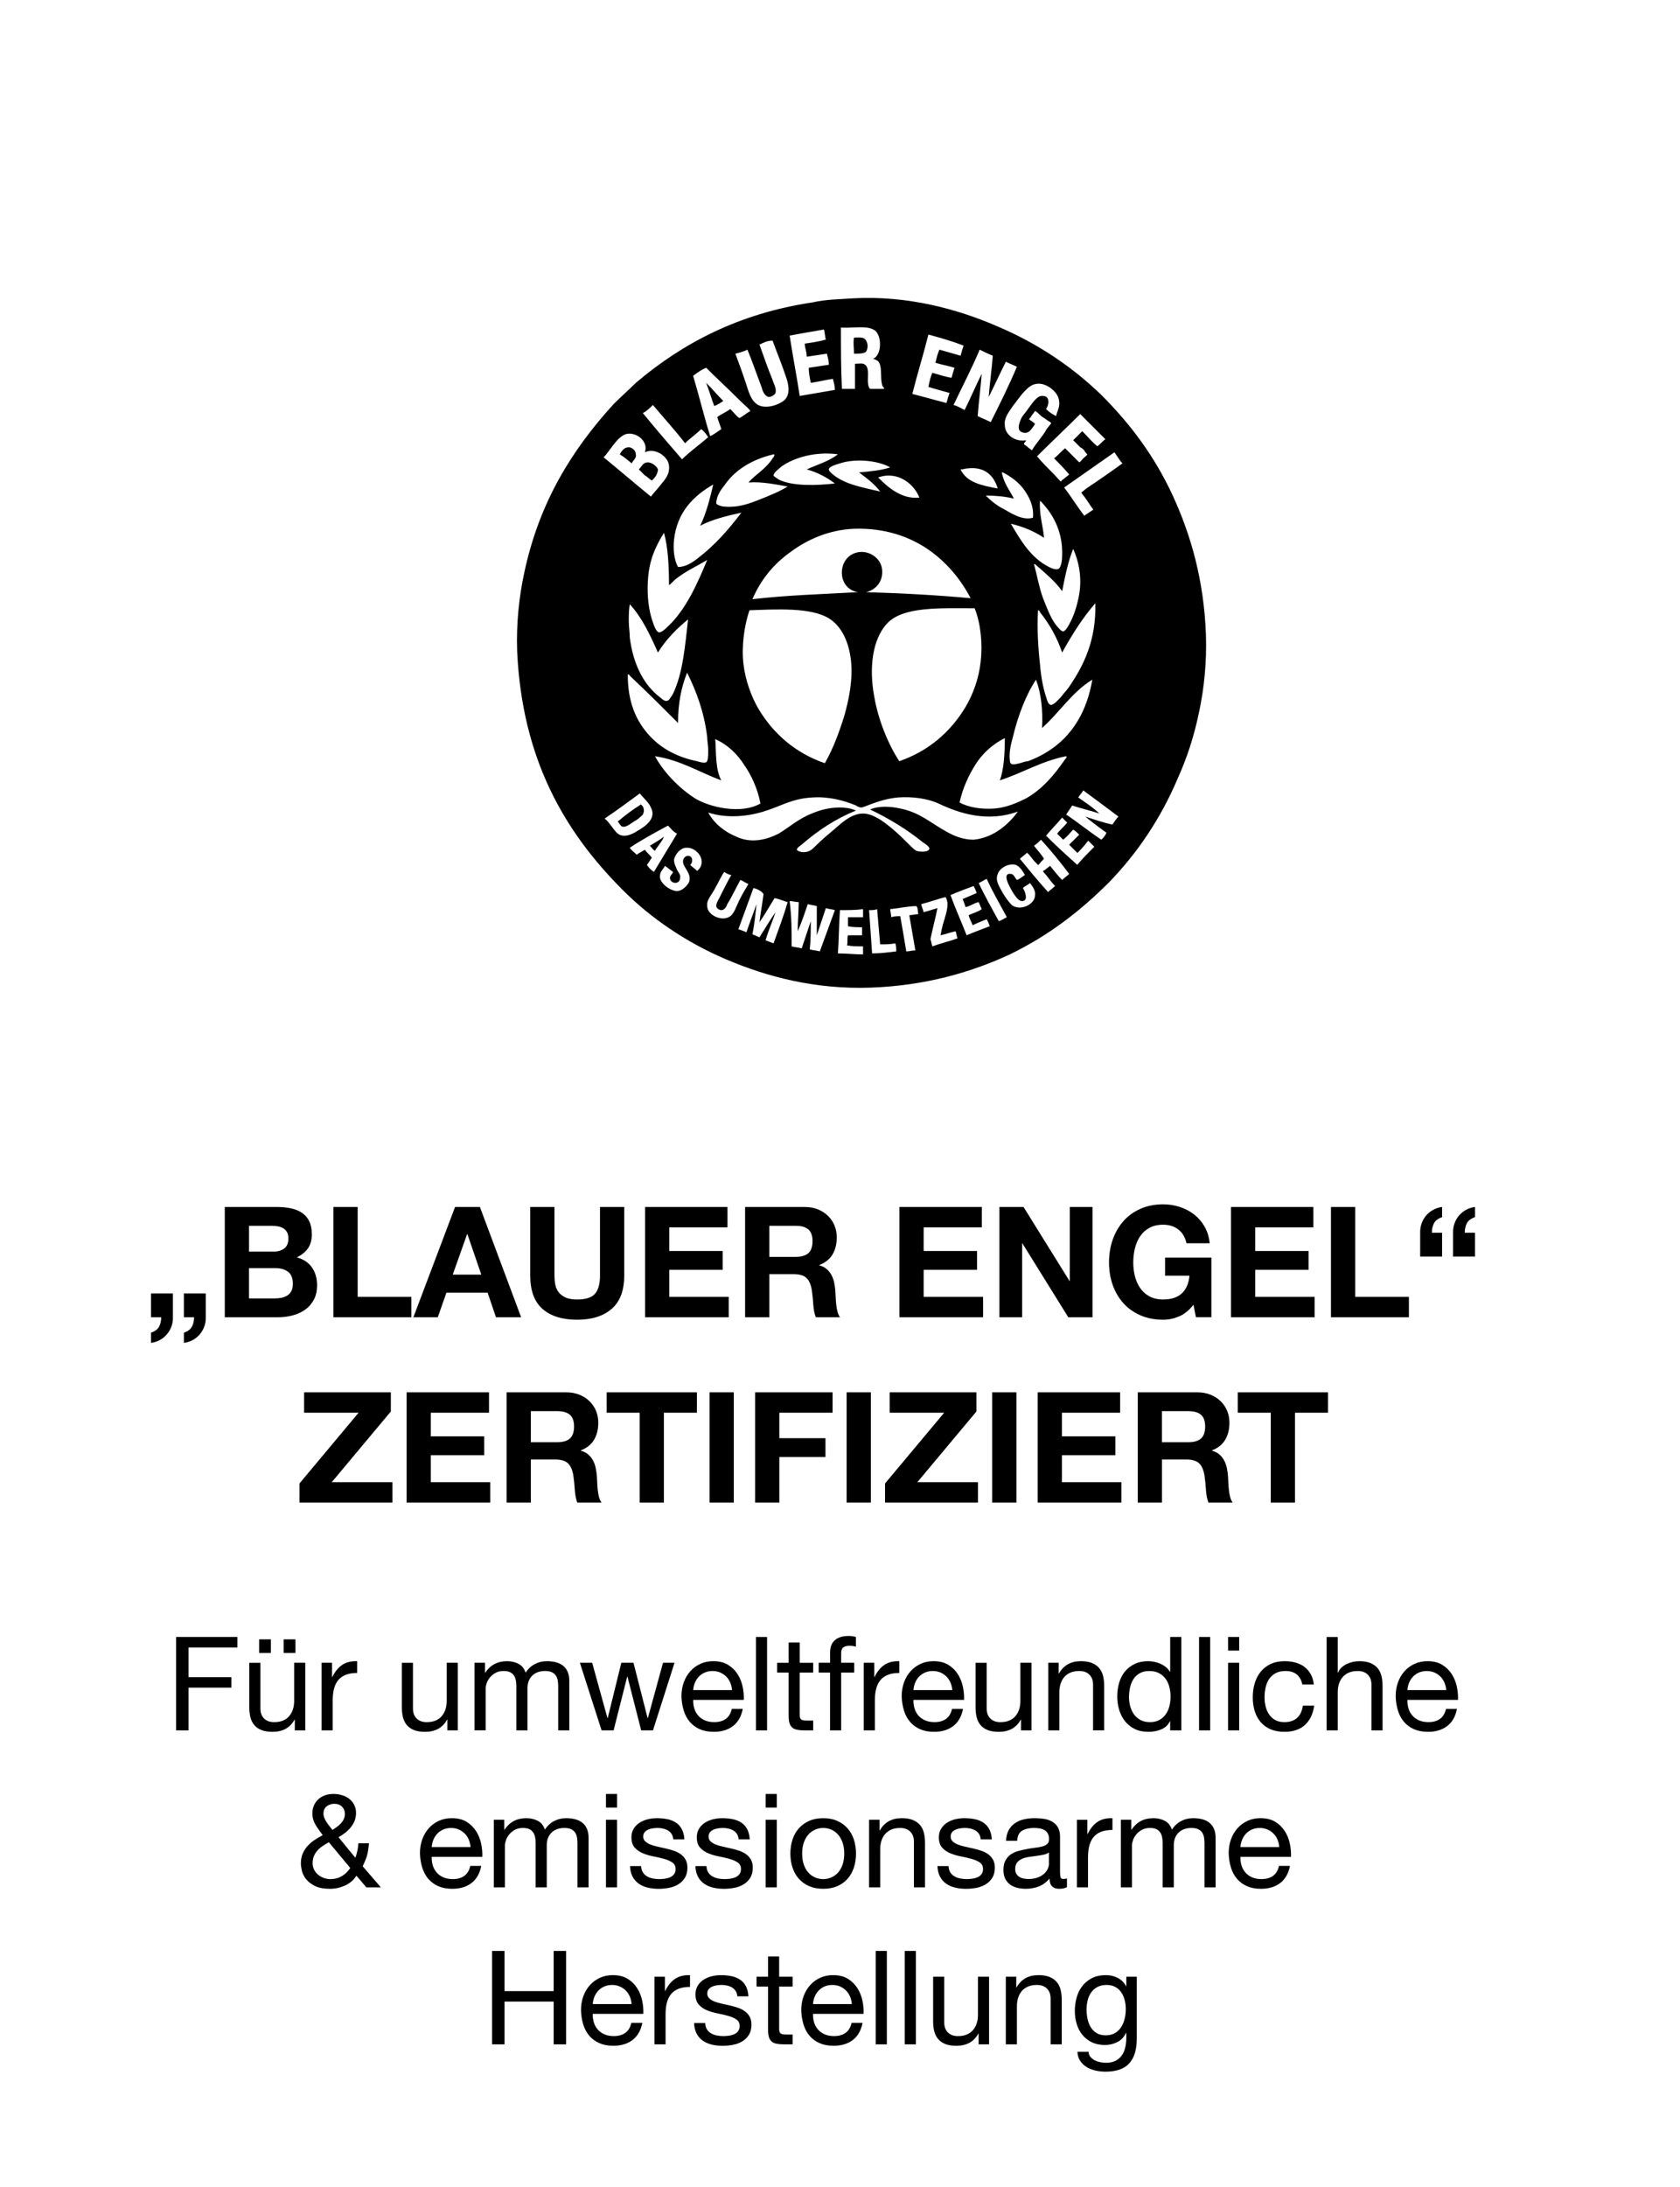 <?xml version="1.0" encoding="utf-8"?>
<!-- Generator: Adobe Illustrator 26.2.0, SVG Export Plug-In . SVG Version: 6.00 Build 0)  -->
<svg version="1.1" id="Ebene_1" xmlns="http://www.w3.org/2000/svg" xmlns:xlink="http://www.w3.org/1999/xlink" x="0px" y="0px"
	 viewBox="0 0 167.083 217.366" enable-background="new 0 0 167.083 217.366" xml:space="preserve">
<g>
	<g enable-background="new    ">
		<path d="M17.197,128.543v2.349c0.01,0.328-0.039,0.638-0.146,0.929c-0.107,0.292-0.258,0.553-0.453,0.783
			c-0.195,0.23-0.428,0.42-0.699,0.568c-0.271,0.147-0.565,0.242-0.882,0.283v-1.013c0.389-0.133,0.655-0.33,0.798-0.591
			c0.144-0.262,0.215-0.576,0.215-0.944h-1.013v-2.364H17.197z M20.467,128.543v2.349c0.01,0.328-0.039,0.638-0.146,0.929
			c-0.107,0.292-0.258,0.553-0.453,0.783s-0.427,0.42-0.698,0.568c-0.271,0.147-0.566,0.242-0.883,0.283v-1.013
			c0.389-0.133,0.655-0.33,0.798-0.591c0.143-0.262,0.215-0.576,0.215-0.944h-1.013v-2.364H20.467z"/>
		<path d="M27.513,119.947c0.522,0,0.998,0.046,1.428,0.138s0.798,0.243,1.105,0.453c0.307,0.21,0.545,0.488,0.713,0.837
			c0.169,0.348,0.253,0.777,0.253,1.289c0,0.553-0.125,1.013-0.376,1.382c-0.251,0.368-0.622,0.67-1.113,0.905
			c0.675,0.194,1.179,0.535,1.512,1.021c0.333,0.486,0.499,1.072,0.499,1.758c0,0.553-0.107,1.031-0.322,1.436
			s-0.504,0.734-0.867,0.99c-0.364,0.256-0.778,0.445-1.244,0.567c-0.466,0.123-0.944,0.185-1.435,0.185h-5.312v-10.96H27.513z
			 M27.206,124.383c0.43,0,0.783-0.102,1.059-0.307c0.276-0.204,0.415-0.537,0.415-0.998c0-0.255-0.046-0.465-0.138-0.629
			c-0.092-0.164-0.215-0.292-0.369-0.384c-0.153-0.092-0.33-0.156-0.529-0.192c-0.2-0.035-0.407-0.054-0.622-0.054h-2.256v2.563
			H27.206z M27.344,129.034c0.235,0,0.46-0.022,0.675-0.068c0.215-0.047,0.404-0.123,0.568-0.23
			c0.164-0.107,0.294-0.254,0.392-0.438c0.097-0.185,0.146-0.42,0.146-0.706c0-0.562-0.159-0.965-0.476-1.205
			c-0.317-0.24-0.737-0.361-1.259-0.361h-2.625v3.009H27.344z"/>
		<path d="M35.572,119.947v8.934h5.342v2.026h-7.752v-10.96H35.572z"/>
		<path d="M47.729,119.947l4.099,10.96h-2.502l-0.829-2.44h-4.099l-0.859,2.44h-2.426l4.145-10.96H47.729z M47.867,126.671
			l-1.381-4.022h-0.031l-1.428,4.022H47.867z"/>
		<path d="M60.838,130.07c-0.829,0.722-1.975,1.083-3.438,1.083c-1.484,0-2.633-0.358-3.446-1.075
			c-0.813-0.716-1.22-1.821-1.22-3.315v-6.815h2.41v6.815c0,0.297,0.025,0.589,0.077,0.875c0.051,0.286,0.159,0.54,0.322,0.76
			s0.392,0.399,0.683,0.537c0.292,0.139,0.683,0.207,1.174,0.207c0.86,0,1.453-0.191,1.781-0.575
			c0.327-0.384,0.491-0.985,0.491-1.804v-6.815h2.41v6.815C62.082,128.246,61.667,129.35,60.838,130.07z"/>
		<path d="M72.351,119.947v2.026h-5.787v2.349h5.311v1.872h-5.311v2.687h5.91v2.026h-8.32v-10.96H72.351z"/>
		<path d="M80.011,119.947c0.491,0,0.934,0.079,1.328,0.237c0.394,0.159,0.731,0.376,1.013,0.652
			c0.281,0.276,0.496,0.597,0.645,0.96s0.223,0.755,0.223,1.174c0,0.646-0.136,1.203-0.407,1.674s-0.714,0.829-1.328,1.074v0.03
			c0.296,0.082,0.542,0.208,0.737,0.377c0.194,0.168,0.353,0.368,0.476,0.599c0.123,0.229,0.212,0.483,0.269,0.76
			c0.056,0.276,0.094,0.553,0.115,0.829c0.01,0.174,0.021,0.378,0.031,0.613s0.028,0.477,0.054,0.722
			c0.025,0.246,0.066,0.479,0.123,0.698c0.056,0.221,0.141,0.407,0.253,0.561h-2.41c-0.133-0.348-0.215-0.763-0.246-1.243
			c-0.031-0.481-0.077-0.941-0.138-1.382c-0.082-0.573-0.256-0.992-0.522-1.259c-0.266-0.266-0.701-0.399-1.305-0.399h-2.41v4.283
			h-2.41v-10.96H80.011z M79.151,124.905c0.553,0,0.967-0.123,1.244-0.368c0.276-0.246,0.415-0.646,0.415-1.197
			c0-0.532-0.138-0.919-0.415-1.159s-0.691-0.361-1.244-0.361h-2.64v3.086H79.151z"/>
		<path d="M97.648,119.947v2.026h-5.787v2.349h5.311v1.872h-5.311v2.687h5.91v2.026h-8.32v-10.96H97.648z"/>
		<path d="M101.793,119.947l4.574,7.353h0.03v-7.353h2.257v10.96h-2.41l-4.56-7.338h-0.03v7.338h-2.257v-10.96H101.793z"/>
		<path d="M117.266,130.823c-0.521,0.22-1.049,0.33-1.581,0.33c-0.839,0-1.594-0.146-2.264-0.438
			c-0.671-0.292-1.236-0.693-1.696-1.205c-0.461-0.512-0.813-1.113-1.06-1.804c-0.245-0.691-0.368-1.436-0.368-2.233
			c0-0.819,0.123-1.579,0.368-2.28c0.246-0.7,0.599-1.312,1.06-1.834c0.46-0.522,1.025-0.932,1.696-1.229
			c0.67-0.296,1.425-0.445,2.264-0.445c0.563,0,1.108,0.085,1.635,0.254c0.527,0.169,1.003,0.417,1.428,0.744
			c0.425,0.328,0.775,0.732,1.052,1.213c0.276,0.481,0.445,1.034,0.507,1.658h-2.303c-0.144-0.614-0.42-1.075-0.829-1.382
			s-0.905-0.461-1.489-0.461c-0.542,0-1.003,0.105-1.381,0.315c-0.379,0.21-0.686,0.491-0.921,0.844
			c-0.236,0.354-0.407,0.755-0.515,1.205s-0.161,0.916-0.161,1.397c0,0.46,0.054,0.908,0.161,1.343s0.278,0.826,0.515,1.174
			c0.235,0.349,0.542,0.627,0.921,0.837c0.378,0.21,0.839,0.314,1.381,0.314c0.799,0,1.415-0.201,1.851-0.606
			c0.435-0.403,0.688-0.989,0.76-1.757h-2.426v-1.797h4.605v5.926h-1.535l-0.246-1.243
			C118.264,130.217,117.788,130.603,117.266,130.823z"/>
		<path d="M130.621,119.947v2.026h-5.787v2.349h5.311v1.872h-5.311v2.687h5.91v2.026h-8.32v-10.96H130.621z"/>
		<path d="M134.78,119.947v8.934h5.342v2.026h-7.752v-10.96H134.78z"/>
		<path d="M141.243,124.874v-2.349c-0.011-0.337,0.038-0.654,0.146-0.951s0.258-0.558,0.453-0.783
			c0.194-0.225,0.427-0.411,0.698-0.561c0.271-0.147,0.565-0.242,0.883-0.283v1.013c-0.39,0.133-0.655,0.33-0.799,0.591
			c-0.144,0.262-0.215,0.581-0.215,0.96h1.014v2.363H141.243z M144.513,124.874v-2.349c-0.011-0.337,0.038-0.654,0.146-0.951
			s0.259-0.558,0.453-0.783c0.194-0.225,0.427-0.411,0.698-0.561c0.271-0.147,0.565-0.242,0.883-0.283v1.013
			c-0.39,0.133-0.655,0.33-0.799,0.591c-0.143,0.262-0.215,0.581-0.215,0.96h1.014v2.363H144.513z"/>
	</g>
	<g enable-background="new    ">
		<path d="M35.663,140.394h-5.419v-2.026h8.627v1.903l-5.879,7.03h6.033v2.026h-9.241v-1.903L35.663,140.394z"/>
		<path d="M48.634,138.367v2.026h-5.787v2.349h5.311v1.872h-5.311v2.687h5.91v2.026h-8.32v-10.96H48.634z"/>
		<path d="M56.293,138.367c0.491,0,0.934,0.079,1.328,0.237c0.394,0.159,0.731,0.376,1.013,0.652
			c0.281,0.276,0.496,0.597,0.645,0.96s0.223,0.755,0.223,1.174c0,0.646-0.136,1.203-0.407,1.674s-0.714,0.829-1.328,1.074v0.03
			c0.296,0.082,0.542,0.208,0.737,0.377c0.194,0.168,0.353,0.368,0.476,0.599c0.123,0.229,0.212,0.483,0.269,0.76
			c0.056,0.276,0.094,0.553,0.115,0.829c0.01,0.174,0.021,0.378,0.031,0.613s0.028,0.477,0.054,0.722
			c0.025,0.246,0.066,0.479,0.123,0.698c0.056,0.221,0.141,0.407,0.253,0.561h-2.41c-0.133-0.348-0.215-0.763-0.246-1.243
			c-0.031-0.481-0.077-0.941-0.138-1.382c-0.082-0.573-0.256-0.992-0.522-1.259c-0.266-0.266-0.701-0.399-1.305-0.399h-2.41v4.283
			h-2.41v-10.96H56.293z M55.434,143.325c0.553,0,0.967-0.123,1.244-0.368c0.276-0.246,0.415-0.646,0.415-1.197
			c0-0.532-0.138-0.919-0.415-1.159s-0.691-0.361-1.244-0.361h-2.64v3.086H55.434z"/>
		<path d="M60.331,140.394v-2.026h8.98v2.026h-3.285v8.934h-2.41v-8.934H60.331z"/>
		<path d="M72.979,138.367v10.96h-2.41v-10.96H72.979z"/>
		<path d="M82.803,138.367v2.026h-5.296v2.532h4.59v1.873h-4.59v4.528h-2.41v-10.96H82.803z"/>
		<path d="M86.61,138.367v10.96H84.2v-10.96H86.61z"/>
		<path d="M93.902,140.394h-5.419v-2.026h8.627v1.903l-5.879,7.03h6.032v2.026h-9.241v-1.903L93.902,140.394z"/>
		<path d="M101.086,138.367v10.96h-2.41v-10.96H101.086z"/>
		<path d="M111.401,138.367v2.026h-5.787v2.349h5.311v1.872h-5.311v2.687h5.91v2.026h-8.32v-10.96H111.401z"/>
		<path d="M119.062,138.367c0.491,0,0.934,0.079,1.327,0.237c0.395,0.159,0.731,0.376,1.014,0.652
			c0.281,0.276,0.496,0.597,0.645,0.96s0.223,0.755,0.223,1.174c0,0.646-0.136,1.203-0.407,1.674
			c-0.271,0.471-0.714,0.829-1.327,1.074v0.03c0.296,0.082,0.542,0.208,0.736,0.377c0.194,0.168,0.354,0.368,0.476,0.599
			c0.123,0.229,0.213,0.483,0.27,0.76c0.056,0.276,0.094,0.553,0.114,0.829c0.011,0.174,0.021,0.378,0.031,0.613
			c0.01,0.235,0.028,0.477,0.054,0.722c0.025,0.246,0.066,0.479,0.123,0.698c0.056,0.221,0.141,0.407,0.253,0.561h-2.41
			c-0.133-0.348-0.215-0.763-0.245-1.243c-0.031-0.481-0.077-0.941-0.139-1.382c-0.082-0.573-0.256-0.992-0.521-1.259
			c-0.267-0.266-0.701-0.399-1.305-0.399h-2.41v4.283h-2.41v-10.96H119.062z M118.201,143.325c0.553,0,0.968-0.123,1.244-0.368
			c0.276-0.246,0.414-0.646,0.414-1.197c0-0.532-0.138-0.919-0.414-1.159s-0.691-0.361-1.244-0.361h-2.64v3.086H118.201z"/>
		<path d="M123.099,140.394v-2.026h8.979v2.026h-3.285v8.934h-2.41v-8.934H123.099z"/>
	</g>
	<g enable-background="new    ">
		<path d="M23.612,162.683v1.04H18.75v2.951h4.264v1.04H18.75v4.251h-1.235v-9.282H23.612z"/>
		<path d="M29.319,171.965v-1.066h-0.026c-0.234,0.416-0.533,0.722-0.897,0.917c-0.364,0.195-0.793,0.292-1.287,0.292
			c-0.442,0-0.811-0.058-1.105-0.175c-0.295-0.117-0.533-0.284-0.715-0.501c-0.182-0.217-0.31-0.475-0.384-0.773
			s-0.11-0.63-0.11-0.994v-4.42H25.9v4.55c0,0.416,0.121,0.745,0.364,0.988c0.243,0.242,0.577,0.363,1.001,0.363
			c0.338,0,0.631-0.052,0.878-0.155c0.247-0.104,0.453-0.252,0.617-0.442s0.288-0.414,0.371-0.67
			c0.083-0.255,0.124-0.534,0.124-0.838v-3.796h1.105v6.721H29.319z M26.94,162.917v1.352h-1.17v-1.352H26.94z M29.384,162.917
			v1.352h-1.17v-1.352H29.384z"/>
		<path d="M33.024,165.244v1.417h0.026c0.269-0.546,0.598-0.949,0.988-1.209c0.39-0.261,0.884-0.382,1.482-0.364v1.17
			c-0.442,0-0.819,0.061-1.131,0.182c-0.312,0.122-0.563,0.3-0.754,0.533c-0.19,0.234-0.329,0.519-0.416,0.852
			c-0.086,0.334-0.13,0.718-0.13,1.15v2.99h-1.105v-6.721H33.024z"/>
		<path d="M44.49,171.965v-1.066h-0.026c-0.234,0.416-0.533,0.722-0.897,0.917c-0.364,0.195-0.793,0.292-1.287,0.292
			c-0.442,0-0.811-0.058-1.105-0.175c-0.295-0.117-0.533-0.284-0.715-0.501c-0.182-0.217-0.31-0.475-0.384-0.773
			s-0.11-0.63-0.11-0.994v-4.42h1.105v4.55c0,0.416,0.121,0.745,0.364,0.988c0.243,0.242,0.577,0.363,1.001,0.363
			c0.338,0,0.631-0.052,0.878-0.155c0.247-0.104,0.453-0.252,0.617-0.442s0.288-0.414,0.371-0.67
			c0.083-0.255,0.124-0.534,0.124-0.838v-3.796h1.105v6.721H44.49z"/>
		<path d="M48.234,165.244v0.987h0.026c0.502-0.762,1.226-1.144,2.171-1.144c0.416,0,0.793,0.087,1.131,0.26
			c0.338,0.174,0.576,0.468,0.715,0.884c0.225-0.363,0.522-0.646,0.891-0.845c0.368-0.199,0.773-0.299,1.215-0.299
			c0.338,0,0.644,0.037,0.917,0.11c0.273,0.074,0.507,0.188,0.702,0.345c0.195,0.156,0.346,0.357,0.455,0.604
			c0.108,0.247,0.162,0.544,0.162,0.891v4.927h-1.105v-4.407c0-0.208-0.017-0.402-0.052-0.585c-0.035-0.182-0.1-0.34-0.195-0.475
			c-0.095-0.134-0.227-0.24-0.396-0.318c-0.169-0.078-0.388-0.117-0.656-0.117c-0.546,0-0.975,0.156-1.287,0.469
			c-0.312,0.312-0.468,0.728-0.468,1.248v4.186h-1.105v-4.407c0-0.216-0.02-0.416-0.059-0.598s-0.106-0.34-0.202-0.475
			c-0.095-0.134-0.223-0.238-0.383-0.312c-0.161-0.074-0.366-0.111-0.618-0.111c-0.321,0-0.596,0.065-0.826,0.195
			c-0.229,0.13-0.416,0.286-0.559,0.468c-0.143,0.183-0.247,0.371-0.312,0.565c-0.065,0.195-0.098,0.357-0.098,0.488v4.186h-1.105
			v-6.721H48.234z"/>
		<path d="M63.769,171.965l-1.365-5.343h-0.026l-1.352,5.343H59.83l-2.158-6.721h1.222l1.521,5.499h0.026l1.352-5.499h1.209
			l1.404,5.499h0.026l1.508-5.499h1.144l-2.145,6.721H63.769z"/>
		<path d="M72.895,171.536c-0.502,0.381-1.135,0.571-1.898,0.571c-0.538,0-1.003-0.086-1.397-0.26
			c-0.395-0.173-0.726-0.416-0.995-0.728c-0.269-0.312-0.47-0.685-0.604-1.118s-0.21-0.905-0.228-1.417
			c0-0.512,0.078-0.979,0.234-1.404c0.156-0.425,0.375-0.793,0.656-1.104c0.282-0.312,0.615-0.555,1.001-0.729
			c0.386-0.173,0.808-0.26,1.268-0.26c0.598,0,1.094,0.123,1.489,0.37c0.394,0.247,0.71,0.562,0.949,0.942
			c0.238,0.382,0.403,0.798,0.494,1.248c0.091,0.451,0.127,0.88,0.11,1.287h-5.031c-0.009,0.295,0.026,0.574,0.104,0.839
			c0.078,0.265,0.203,0.498,0.377,0.702c0.173,0.203,0.394,0.366,0.663,0.487c0.268,0.121,0.585,0.182,0.949,0.182
			c0.468,0,0.852-0.108,1.15-0.324c0.299-0.217,0.496-0.547,0.592-0.988h1.092C73.722,170.587,73.397,171.154,72.895,171.536z
			 M72.628,167.22c-0.1-0.233-0.234-0.436-0.403-0.604s-0.368-0.303-0.598-0.403c-0.229-0.099-0.483-0.149-0.76-0.149
			c-0.286,0-0.544,0.051-0.773,0.149c-0.23,0.101-0.427,0.236-0.592,0.41c-0.165,0.173-0.294,0.375-0.39,0.604
			c-0.096,0.229-0.152,0.475-0.169,0.734h3.861C72.786,167.701,72.728,167.454,72.628,167.22z"/>
		<path d="M76.288,162.683v9.282h-1.105v-9.282H76.288z"/>
		<path d="M80.876,165.244v0.975h-1.339v4.173c0,0.13,0.011,0.234,0.032,0.312s0.063,0.139,0.124,0.182
			c0.061,0.044,0.145,0.071,0.253,0.085c0.108,0.013,0.249,0.02,0.423,0.02h0.507v0.975h-0.845c-0.286,0-0.531-0.02-0.734-0.059
			s-0.369-0.11-0.494-0.215c-0.125-0.104-0.219-0.251-0.279-0.441s-0.091-0.442-0.091-0.754v-4.277h-1.144v-0.975h1.144v-2.016
			h1.105v2.016H80.876z"/>
		<path d="M81.422,166.219v-0.975h1.131v-1.001c0-0.546,0.158-0.96,0.475-1.242c0.316-0.281,0.777-0.422,1.384-0.422
			c0.104,0,0.223,0.009,0.357,0.025c0.134,0.018,0.254,0.044,0.357,0.078v0.962c-0.096-0.034-0.199-0.059-0.312-0.071
			s-0.217-0.02-0.312-0.02c-0.269,0-0.477,0.052-0.624,0.156c-0.147,0.104-0.221,0.304-0.221,0.598v0.937h1.3v0.975h-1.3v5.746
			h-1.105v-5.746H81.422z"/>
		<path d="M86.947,165.244v1.417h0.025c0.269-0.546,0.598-0.949,0.988-1.209c0.39-0.261,0.884-0.382,1.482-0.364v1.17
			c-0.442,0-0.82,0.061-1.131,0.182c-0.312,0.122-0.564,0.3-0.755,0.533c-0.19,0.234-0.329,0.519-0.416,0.852
			c-0.087,0.334-0.13,0.718-0.13,1.15v2.99h-1.105v-6.721H86.947z"/>
		<path d="M94.799,171.536c-0.502,0.381-1.135,0.571-1.898,0.571c-0.537,0-1.002-0.086-1.396-0.26
			c-0.395-0.173-0.727-0.416-0.995-0.728c-0.269-0.312-0.47-0.685-0.604-1.118s-0.21-0.905-0.228-1.417
			c0-0.512,0.078-0.979,0.234-1.404c0.155-0.425,0.374-0.793,0.656-1.104c0.282-0.312,0.615-0.555,1.001-0.729
			c0.386-0.173,0.809-0.26,1.268-0.26c0.598,0,1.094,0.123,1.488,0.37s0.711,0.562,0.949,0.942c0.238,0.382,0.402,0.798,0.494,1.248
			c0.091,0.451,0.127,0.88,0.11,1.287h-5.03c-0.01,0.295,0.025,0.574,0.104,0.839s0.203,0.498,0.377,0.702
			c0.174,0.203,0.395,0.366,0.663,0.487s0.585,0.182,0.948,0.182c0.469,0,0.852-0.108,1.15-0.324c0.3-0.217,0.496-0.547,0.592-0.988
			h1.092C95.627,170.587,95.302,171.154,94.799,171.536z M94.533,167.22c-0.101-0.233-0.234-0.436-0.404-0.604
			c-0.168-0.169-0.367-0.303-0.598-0.403c-0.229-0.099-0.482-0.149-0.76-0.149c-0.287,0-0.545,0.051-0.773,0.149
			c-0.23,0.101-0.428,0.236-0.592,0.41c-0.165,0.173-0.295,0.375-0.391,0.604s-0.151,0.475-0.168,0.734h3.86
			C94.69,167.701,94.632,167.454,94.533,167.22z"/>
		<path d="M101.546,171.965v-1.066h-0.026c-0.233,0.416-0.533,0.722-0.896,0.917c-0.364,0.195-0.793,0.292-1.287,0.292
			c-0.441,0-0.811-0.058-1.105-0.175s-0.533-0.284-0.715-0.501s-0.31-0.475-0.383-0.773c-0.074-0.299-0.111-0.63-0.111-0.994v-4.42
			h1.105v4.55c0,0.416,0.121,0.745,0.363,0.988c0.243,0.242,0.577,0.363,1.002,0.363c0.338,0,0.631-0.052,0.877-0.155
			c0.247-0.104,0.453-0.252,0.617-0.442c0.165-0.19,0.289-0.414,0.371-0.67c0.082-0.255,0.123-0.534,0.123-0.838v-3.796h1.105v6.721
			H101.546z"/>
		<path d="M105.29,165.244v1.065h0.026c0.459-0.814,1.188-1.222,2.184-1.222c0.441,0,0.811,0.061,1.105,0.182
			c0.294,0.122,0.533,0.291,0.715,0.507c0.182,0.217,0.31,0.475,0.383,0.774c0.074,0.299,0.111,0.63,0.111,0.994v4.42h-1.105v-4.55
			c0-0.416-0.121-0.745-0.364-0.988c-0.243-0.242-0.576-0.364-1.001-0.364c-0.338,0-0.631,0.053-0.877,0.156
			c-0.248,0.104-0.453,0.252-0.617,0.442c-0.166,0.19-0.289,0.414-0.371,0.669c-0.082,0.256-0.123,0.535-0.123,0.839v3.796h-1.105
			v-6.721H105.29z"/>
		<path d="M116.379,171.965v-0.91h-0.025c-0.183,0.373-0.469,0.642-0.858,0.807c-0.39,0.164-0.819,0.246-1.287,0.246
			c-0.521,0-0.974-0.095-1.358-0.285c-0.386-0.191-0.707-0.446-0.962-0.768c-0.256-0.32-0.448-0.693-0.579-1.118
			c-0.129-0.424-0.195-0.875-0.195-1.352s0.063-0.928,0.189-1.353c0.125-0.424,0.316-0.795,0.572-1.111
			c0.255-0.316,0.576-0.567,0.961-0.754c0.387-0.187,0.834-0.279,1.346-0.279c0.174,0,0.359,0.018,0.56,0.052
			c0.199,0.035,0.398,0.094,0.598,0.176s0.388,0.19,0.565,0.325c0.178,0.134,0.327,0.301,0.449,0.5h0.025v-3.458h1.105v9.282
			H116.379z M112.408,169.579c0.082,0.299,0.207,0.565,0.377,0.8c0.168,0.234,0.385,0.42,0.649,0.559s0.573,0.208,0.929,0.208
			c0.373,0,0.689-0.073,0.949-0.221s0.473-0.34,0.638-0.578s0.284-0.51,0.357-0.812c0.073-0.304,0.11-0.611,0.11-0.923
			c0-0.33-0.039-0.648-0.117-0.956s-0.201-0.578-0.37-0.812s-0.388-0.423-0.657-0.565c-0.268-0.143-0.594-0.215-0.975-0.215
			c-0.373,0-0.689,0.074-0.949,0.222s-0.468,0.342-0.623,0.585c-0.156,0.242-0.27,0.52-0.338,0.832
			c-0.07,0.312-0.104,0.633-0.104,0.962C112.284,168.975,112.325,169.28,112.408,169.579z"/>
		<path d="M120.356,162.683v9.282h-1.104v-9.282H120.356z"/>
		<path d="M122.137,164.035v-1.353h1.105v1.353H122.137z M123.242,165.244v6.721h-1.105v-6.721H123.242z"/>
		<path d="M128.976,166.414c-0.278-0.234-0.649-0.352-1.118-0.352c-0.398,0-0.732,0.074-1.001,0.222s-0.483,0.342-0.644,0.585
			c-0.16,0.242-0.275,0.521-0.344,0.838c-0.07,0.316-0.104,0.644-0.104,0.981c0,0.312,0.036,0.616,0.11,0.91
			c0.074,0.295,0.188,0.558,0.344,0.787c0.156,0.229,0.36,0.413,0.611,0.552c0.252,0.139,0.551,0.208,0.897,0.208
			c0.546,0,0.973-0.143,1.28-0.429s0.496-0.688,0.565-1.209h1.132c-0.122,0.832-0.432,1.474-0.93,1.924
			c-0.499,0.451-1.177,0.676-2.035,0.676c-0.512,0-0.964-0.082-1.358-0.246c-0.395-0.165-0.724-0.399-0.987-0.702
			c-0.266-0.304-0.465-0.665-0.599-1.086c-0.134-0.42-0.202-0.882-0.202-1.385c0-0.502,0.066-0.973,0.195-1.41
			c0.131-0.438,0.328-0.819,0.592-1.144c0.264-0.325,0.596-0.581,0.994-0.768s0.863-0.279,1.392-0.279
			c0.382,0,0.739,0.046,1.072,0.137s0.628,0.231,0.884,0.422c0.256,0.191,0.467,0.432,0.631,0.722
			c0.164,0.291,0.269,0.635,0.312,1.033h-1.145C129.435,166.978,129.253,166.647,128.976,166.414z"/>
		<path d="M133.044,162.683v3.549h0.026c0.086-0.208,0.207-0.383,0.363-0.526c0.156-0.143,0.332-0.26,0.527-0.351
			c0.194-0.091,0.398-0.158,0.61-0.201c0.212-0.044,0.418-0.065,0.618-0.065c0.441,0,0.81,0.061,1.104,0.182
			c0.294,0.122,0.533,0.291,0.715,0.507c0.183,0.217,0.31,0.475,0.384,0.774c0.073,0.299,0.11,0.63,0.11,0.994v4.42h-1.104v-4.55
			c0-0.416-0.122-0.745-0.365-0.988c-0.242-0.242-0.576-0.364-1-0.364c-0.338,0-0.631,0.053-0.878,0.156
			c-0.247,0.104-0.452,0.252-0.617,0.442s-0.288,0.414-0.37,0.669c-0.083,0.256-0.124,0.535-0.124,0.839v3.796h-1.104v-9.282
			H133.044z"/>
		<path d="M143.925,171.536c-0.503,0.381-1.136,0.571-1.897,0.571c-0.538,0-1.004-0.086-1.398-0.26
			c-0.395-0.173-0.726-0.416-0.994-0.728c-0.269-0.312-0.471-0.685-0.604-1.118s-0.21-0.905-0.228-1.417
			c0-0.512,0.078-0.979,0.234-1.404s0.375-0.793,0.656-1.104c0.281-0.312,0.615-0.555,1.001-0.729
			c0.386-0.173,0.808-0.26,1.268-0.26c0.599,0,1.095,0.123,1.489,0.37c0.394,0.247,0.71,0.562,0.948,0.942
			c0.238,0.382,0.403,0.798,0.494,1.248c0.091,0.451,0.128,0.88,0.11,1.287h-5.031c-0.008,0.295,0.026,0.574,0.104,0.839
			c0.077,0.265,0.203,0.498,0.377,0.702c0.173,0.203,0.394,0.366,0.663,0.487c0.268,0.121,0.585,0.182,0.949,0.182
			c0.468,0,0.852-0.108,1.15-0.324c0.299-0.217,0.496-0.547,0.592-0.988h1.092C144.752,170.587,144.428,171.154,143.925,171.536z
			 M143.658,167.22c-0.1-0.233-0.234-0.436-0.402-0.604c-0.17-0.169-0.369-0.303-0.599-0.403c-0.229-0.099-0.483-0.149-0.761-0.149
			c-0.285,0-0.543,0.051-0.773,0.149c-0.229,0.101-0.427,0.236-0.592,0.41c-0.164,0.173-0.294,0.375-0.389,0.604
			c-0.096,0.229-0.152,0.475-0.17,0.734h3.861C143.816,167.701,143.758,167.454,143.658,167.22z"/>
	</g>
	<g enable-background="new    ">
		<path d="M34.311,187.383c-0.481,0.216-0.977,0.324-1.488,0.324c-0.624,0-1.127-0.095-1.508-0.285
			c-0.381-0.191-0.676-0.421-0.884-0.689s-0.345-0.546-0.41-0.832s-0.097-0.524-0.097-0.715c0-0.364,0.058-0.685,0.175-0.962
			s0.273-0.526,0.468-0.748c0.195-0.221,0.425-0.42,0.689-0.598c0.264-0.178,0.543-0.345,0.838-0.5
			c-0.13-0.183-0.256-0.355-0.377-0.521c-0.122-0.164-0.232-0.331-0.332-0.5c-0.1-0.17-0.178-0.347-0.234-0.533
			c-0.057-0.187-0.084-0.396-0.084-0.631c0-0.251,0.045-0.491,0.136-0.722c0.091-0.229,0.225-0.433,0.403-0.61
			s0.396-0.319,0.657-0.423c0.26-0.104,0.559-0.156,0.897-0.156c0.286,0,0.565,0.039,0.838,0.117s0.514,0.197,0.722,0.357
			s0.375,0.359,0.5,0.598c0.125,0.239,0.188,0.514,0.188,0.826c0,0.277-0.048,0.535-0.143,0.773s-0.226,0.457-0.39,0.656
			s-0.351,0.379-0.559,0.54c-0.208,0.16-0.425,0.305-0.65,0.436l1.677,2.04c0.173-0.484,0.273-0.966,0.299-1.442h1.053
			c-0.026,0.277-0.054,0.514-0.084,0.708c-0.031,0.195-0.07,0.375-0.117,0.54c-0.048,0.164-0.106,0.327-0.175,0.487
			c-0.07,0.16-0.152,0.345-0.247,0.553l1.807,2.093h-1.443l-0.988-1.157C35.171,186.841,34.792,187.166,34.311,187.383z
			 M32.087,183.456c-0.195,0.131-0.366,0.278-0.513,0.442c-0.147,0.165-0.265,0.349-0.351,0.553c-0.087,0.203-0.13,0.444-0.13,0.722
			c0,0.233,0.05,0.448,0.149,0.644c0.1,0.194,0.232,0.359,0.396,0.493c0.165,0.135,0.353,0.241,0.565,0.319
			c0.212,0.077,0.431,0.116,0.657,0.116c0.424,0,0.804-0.1,1.137-0.299s0.613-0.468,0.838-0.806l-2.132-2.562
			C32.488,183.201,32.283,183.326,32.087,183.456z M33.485,181.571c0.147-0.104,0.281-0.221,0.403-0.351
			c0.121-0.13,0.221-0.275,0.299-0.436c0.078-0.16,0.117-0.34,0.117-0.54c0-0.269-0.096-0.5-0.286-0.695s-0.451-0.292-0.78-0.292
			c-0.26,0-0.503,0.08-0.728,0.24c-0.226,0.16-0.338,0.409-0.338,0.747c0,0.139,0.028,0.277,0.084,0.416
			c0.056,0.139,0.127,0.275,0.214,0.41c0.086,0.134,0.182,0.267,0.286,0.396s0.208,0.26,0.312,0.39
			C33.199,181.771,33.338,181.676,33.485,181.571z"/>
		<path d="M46.888,187.136c-0.502,0.381-1.135,0.571-1.898,0.571c-0.538,0-1.003-0.086-1.397-0.26
			c-0.395-0.173-0.726-0.416-0.995-0.728c-0.269-0.312-0.47-0.685-0.604-1.118s-0.21-0.905-0.228-1.417
			c0-0.512,0.078-0.979,0.234-1.404c0.156-0.425,0.375-0.793,0.656-1.104c0.282-0.312,0.615-0.555,1.001-0.729
			c0.386-0.173,0.808-0.26,1.268-0.26c0.598,0,1.094,0.123,1.489,0.37c0.394,0.247,0.71,0.562,0.949,0.942
			c0.238,0.382,0.403,0.798,0.494,1.248c0.091,0.451,0.127,0.88,0.11,1.287h-5.031c-0.009,0.295,0.026,0.574,0.104,0.839
			c0.078,0.265,0.203,0.498,0.377,0.702c0.173,0.203,0.394,0.366,0.663,0.487c0.268,0.121,0.585,0.182,0.949,0.182
			c0.468,0,0.852-0.108,1.15-0.324c0.299-0.217,0.496-0.547,0.592-0.988h1.092C47.715,186.187,47.391,186.754,46.888,187.136z
			 M46.622,182.819c-0.1-0.233-0.234-0.436-0.403-0.604s-0.368-0.303-0.598-0.403c-0.229-0.099-0.483-0.149-0.76-0.149
			c-0.286,0-0.544,0.051-0.773,0.149c-0.23,0.101-0.427,0.236-0.592,0.41c-0.165,0.173-0.294,0.375-0.39,0.604
			c-0.096,0.229-0.152,0.475-0.169,0.734h3.861C46.779,183.301,46.721,183.054,46.622,182.819z"/>
		<path d="M50.151,180.844v0.987h0.026c0.502-0.762,1.226-1.144,2.171-1.144c0.416,0,0.793,0.087,1.131,0.26
			c0.338,0.174,0.576,0.468,0.715,0.884c0.225-0.363,0.522-0.646,0.891-0.845c0.368-0.199,0.773-0.299,1.215-0.299
			c0.338,0,0.644,0.037,0.917,0.11c0.273,0.074,0.507,0.188,0.702,0.345c0.195,0.156,0.346,0.357,0.455,0.604
			c0.108,0.247,0.162,0.544,0.162,0.891v4.927h-1.105v-4.407c0-0.208-0.017-0.402-0.052-0.585c-0.035-0.182-0.1-0.34-0.195-0.475
			c-0.095-0.134-0.227-0.24-0.396-0.318c-0.169-0.078-0.388-0.117-0.656-0.117c-0.546,0-0.975,0.156-1.287,0.469
			c-0.312,0.312-0.468,0.728-0.468,1.248v4.186h-1.105v-4.407c0-0.216-0.02-0.416-0.059-0.598s-0.106-0.34-0.202-0.475
			c-0.095-0.134-0.223-0.238-0.383-0.312c-0.161-0.074-0.366-0.111-0.618-0.111c-0.321,0-0.596,0.065-0.826,0.195
			c-0.229,0.13-0.416,0.286-0.559,0.468c-0.143,0.183-0.247,0.371-0.312,0.565c-0.065,0.195-0.098,0.357-0.098,0.488v4.186h-1.105
			v-6.721H50.151z"/>
		<path d="M60.265,179.635v-1.353h1.105v1.353H60.265z M61.37,180.844v6.721h-1.105v-6.721H61.37z"/>
		<path d="M63.93,186.062c0.104,0.17,0.241,0.304,0.41,0.403s0.359,0.171,0.572,0.215c0.212,0.043,0.431,0.064,0.656,0.064
			c0.173,0,0.355-0.013,0.546-0.039c0.191-0.025,0.366-0.073,0.527-0.143c0.16-0.069,0.292-0.171,0.396-0.306
			c0.104-0.134,0.156-0.306,0.156-0.514c0-0.286-0.108-0.502-0.325-0.649c-0.217-0.147-0.488-0.267-0.812-0.357
			c-0.325-0.092-0.679-0.174-1.06-0.247c-0.382-0.074-0.735-0.178-1.06-0.312c-0.325-0.134-0.596-0.322-0.812-0.565
			c-0.217-0.242-0.325-0.58-0.325-1.014c0-0.338,0.076-0.629,0.228-0.871c0.151-0.242,0.347-0.439,0.585-0.592
			c0.238-0.151,0.507-0.264,0.806-0.338c0.299-0.073,0.596-0.11,0.891-0.11c0.381,0,0.732,0.032,1.053,0.098
			c0.321,0.064,0.604,0.178,0.852,0.338s0.444,0.377,0.591,0.65c0.147,0.272,0.234,0.612,0.26,1.02h-1.105
			c-0.018-0.216-0.074-0.396-0.169-0.539c-0.096-0.143-0.217-0.258-0.364-0.345c-0.147-0.086-0.31-0.149-0.487-0.188
			c-0.178-0.039-0.357-0.059-0.54-0.059c-0.165,0-0.332,0.014-0.5,0.039c-0.169,0.026-0.323,0.072-0.461,0.137
			c-0.139,0.065-0.251,0.151-0.338,0.26c-0.087,0.108-0.13,0.25-0.13,0.423c0,0.19,0.067,0.349,0.202,0.475s0.306,0.229,0.514,0.312
			c0.208,0.083,0.442,0.152,0.702,0.208c0.26,0.057,0.52,0.115,0.78,0.176c0.277,0.061,0.548,0.135,0.812,0.221
			c0.264,0.087,0.498,0.202,0.702,0.345c0.203,0.144,0.368,0.323,0.494,0.54c0.125,0.216,0.188,0.485,0.188,0.806
			c0,0.407-0.084,0.745-0.253,1.014s-0.39,0.485-0.663,0.65s-0.581,0.279-0.923,0.345c-0.342,0.064-0.683,0.097-1.021,0.097
			c-0.373,0-0.728-0.039-1.066-0.116c-0.338-0.078-0.637-0.206-0.897-0.384c-0.26-0.178-0.468-0.411-0.624-0.702
			c-0.156-0.29-0.243-0.644-0.26-1.06h1.105C63.77,185.688,63.827,185.894,63.93,186.062z"/>
		<path d="M70.43,186.062c0.104,0.17,0.241,0.304,0.41,0.403s0.359,0.171,0.572,0.215c0.212,0.043,0.431,0.064,0.656,0.064
			c0.173,0,0.355-0.013,0.546-0.039c0.191-0.025,0.366-0.073,0.527-0.143c0.16-0.069,0.292-0.171,0.396-0.306
			c0.104-0.134,0.156-0.306,0.156-0.514c0-0.286-0.108-0.502-0.325-0.649c-0.217-0.147-0.488-0.267-0.812-0.357
			c-0.325-0.092-0.679-0.174-1.06-0.247c-0.382-0.074-0.735-0.178-1.06-0.312c-0.325-0.134-0.596-0.322-0.812-0.565
			c-0.217-0.242-0.325-0.58-0.325-1.014c0-0.338,0.076-0.629,0.228-0.871c0.151-0.242,0.347-0.439,0.585-0.592
			c0.238-0.151,0.507-0.264,0.806-0.338c0.299-0.073,0.596-0.11,0.891-0.11c0.381,0,0.732,0.032,1.053,0.098
			c0.321,0.064,0.604,0.178,0.852,0.338s0.444,0.377,0.591,0.65c0.147,0.272,0.234,0.612,0.26,1.02h-1.105
			c-0.018-0.216-0.074-0.396-0.169-0.539c-0.096-0.143-0.217-0.258-0.364-0.345c-0.147-0.086-0.31-0.149-0.487-0.188
			c-0.178-0.039-0.357-0.059-0.54-0.059c-0.165,0-0.332,0.014-0.5,0.039c-0.169,0.026-0.323,0.072-0.461,0.137
			c-0.139,0.065-0.251,0.151-0.338,0.26c-0.087,0.108-0.13,0.25-0.13,0.423c0,0.19,0.067,0.349,0.202,0.475s0.306,0.229,0.514,0.312
			c0.208,0.083,0.442,0.152,0.702,0.208c0.26,0.057,0.52,0.115,0.78,0.176c0.277,0.061,0.548,0.135,0.812,0.221
			c0.264,0.087,0.498,0.202,0.702,0.345c0.203,0.144,0.368,0.323,0.494,0.54c0.125,0.216,0.188,0.485,0.188,0.806
			c0,0.407-0.084,0.745-0.253,1.014s-0.39,0.485-0.663,0.65s-0.581,0.279-0.923,0.345c-0.342,0.064-0.683,0.097-1.021,0.097
			c-0.373,0-0.728-0.039-1.066-0.116c-0.338-0.078-0.637-0.206-0.897-0.384c-0.26-0.178-0.468-0.411-0.624-0.702
			c-0.156-0.29-0.243-0.644-0.26-1.06h1.105C70.27,185.688,70.327,185.894,70.43,186.062z"/>
		<path d="M76.15,179.635v-1.353h1.105v1.353H76.15z M77.255,180.844v6.721H76.15v-6.721H77.255z"/>
		<path d="M78.815,182.826c0.139-0.43,0.347-0.802,0.624-1.118s0.62-0.565,1.027-0.747c0.407-0.183,0.875-0.273,1.404-0.273
			c0.537,0,1.007,0.091,1.411,0.273c0.403,0.182,0.743,0.431,1.021,0.747s0.485,0.688,0.624,1.118
			c0.138,0.429,0.208,0.891,0.208,1.385c0,0.493-0.07,0.953-0.208,1.378c-0.139,0.425-0.347,0.795-0.624,1.111
			s-0.618,0.563-1.021,0.741c-0.403,0.177-0.874,0.266-1.411,0.266c-0.529,0-0.997-0.089-1.404-0.266
			c-0.408-0.178-0.75-0.425-1.027-0.741s-0.485-0.687-0.624-1.111s-0.208-0.885-0.208-1.378
			C78.607,183.717,78.677,183.255,78.815,182.826z M79.94,185.296c0.108,0.316,0.258,0.581,0.449,0.793
			c0.19,0.213,0.414,0.375,0.669,0.487c0.255,0.113,0.526,0.169,0.812,0.169s0.557-0.056,0.812-0.169
			c0.255-0.112,0.479-0.274,0.669-0.487c0.19-0.212,0.34-0.477,0.449-0.793c0.108-0.316,0.163-0.678,0.163-1.085
			c0-0.408-0.055-0.77-0.163-1.086c-0.108-0.316-0.258-0.583-0.449-0.8c-0.19-0.216-0.414-0.381-0.669-0.494
			c-0.256-0.112-0.526-0.169-0.812-0.169s-0.557,0.057-0.812,0.169c-0.256,0.113-0.479,0.278-0.669,0.494
			c-0.191,0.217-0.34,0.483-0.449,0.8s-0.162,0.678-0.162,1.086C79.778,184.618,79.832,184.979,79.94,185.296z"/>
		<path d="M87.473,180.844v1.065h0.026c0.459-0.814,1.188-1.222,2.184-1.222c0.442,0,0.811,0.061,1.105,0.182
			c0.294,0.122,0.533,0.291,0.715,0.507c0.182,0.217,0.31,0.475,0.384,0.774c0.073,0.299,0.11,0.63,0.11,0.994v4.42h-1.105v-4.55
			c0-0.416-0.121-0.745-0.364-0.988c-0.242-0.242-0.576-0.364-1.001-0.364c-0.338,0-0.63,0.053-0.877,0.156
			c-0.247,0.104-0.453,0.252-0.617,0.442c-0.165,0.19-0.289,0.414-0.371,0.669c-0.082,0.256-0.123,0.535-0.123,0.839v3.796h-1.105
			v-6.721H87.473z"/>
		<path d="M94.506,186.062c0.104,0.17,0.24,0.304,0.409,0.403s0.359,0.171,0.572,0.215c0.212,0.043,0.431,0.064,0.656,0.064
			c0.174,0,0.355-0.013,0.546-0.039c0.191-0.025,0.366-0.073,0.527-0.143c0.16-0.069,0.292-0.171,0.396-0.306
			c0.104-0.134,0.155-0.306,0.155-0.514c0-0.286-0.108-0.502-0.324-0.649c-0.217-0.147-0.488-0.267-0.812-0.357
			c-0.325-0.092-0.679-0.174-1.06-0.247c-0.382-0.074-0.735-0.178-1.06-0.312c-0.325-0.134-0.597-0.322-0.812-0.565
			c-0.217-0.242-0.325-0.58-0.325-1.014c0-0.338,0.075-0.629,0.228-0.871c0.151-0.242,0.347-0.439,0.585-0.592
			c0.238-0.151,0.507-0.264,0.806-0.338c0.299-0.073,0.596-0.11,0.891-0.11c0.381,0,0.732,0.032,1.053,0.098
			c0.321,0.064,0.604,0.178,0.852,0.338s0.444,0.377,0.592,0.65c0.147,0.272,0.234,0.612,0.26,1.02h-1.104
			c-0.018-0.216-0.074-0.396-0.169-0.539c-0.096-0.143-0.217-0.258-0.364-0.345c-0.147-0.086-0.311-0.149-0.487-0.188
			c-0.178-0.039-0.357-0.059-0.54-0.059c-0.164,0-0.331,0.014-0.5,0.039c-0.169,0.026-0.323,0.072-0.462,0.137
			c-0.139,0.065-0.251,0.151-0.338,0.26s-0.13,0.25-0.13,0.423c0,0.19,0.067,0.349,0.201,0.475c0.135,0.126,0.306,0.229,0.514,0.312
			c0.208,0.083,0.442,0.152,0.702,0.208c0.26,0.057,0.52,0.115,0.78,0.176c0.277,0.061,0.548,0.135,0.812,0.221
			c0.264,0.087,0.498,0.202,0.702,0.345c0.203,0.144,0.368,0.323,0.493,0.54c0.126,0.216,0.188,0.485,0.188,0.806
			c0,0.407-0.084,0.745-0.253,1.014s-0.391,0.485-0.663,0.65c-0.273,0.165-0.581,0.279-0.923,0.345
			c-0.343,0.064-0.683,0.097-1.021,0.097c-0.373,0-0.729-0.039-1.066-0.116c-0.338-0.078-0.637-0.206-0.896-0.384
			c-0.261-0.178-0.469-0.411-0.624-0.702c-0.156-0.29-0.243-0.644-0.261-1.06h1.105C94.346,185.688,94.402,185.894,94.506,186.062z"
			/>
		<path d="M106.115,187.538c-0.191,0.113-0.455,0.169-0.793,0.169c-0.286,0-0.514-0.08-0.683-0.24s-0.254-0.422-0.254-0.786
			c-0.304,0.364-0.656,0.626-1.06,0.786c-0.402,0.16-0.838,0.24-1.307,0.24c-0.303,0-0.591-0.034-0.864-0.104
			c-0.272-0.069-0.509-0.178-0.708-0.325c-0.2-0.147-0.357-0.34-0.475-0.578s-0.176-0.526-0.176-0.864
			c0-0.382,0.065-0.693,0.195-0.937c0.13-0.242,0.301-0.439,0.513-0.592c0.213-0.151,0.455-0.267,0.729-0.344
			c0.273-0.078,0.553-0.144,0.839-0.195c0.303-0.061,0.591-0.106,0.864-0.137c0.272-0.03,0.514-0.073,0.722-0.13
			s0.372-0.139,0.494-0.247c0.121-0.108,0.182-0.267,0.182-0.475c0-0.242-0.046-0.438-0.137-0.585s-0.208-0.26-0.351-0.338
			c-0.144-0.078-0.304-0.13-0.481-0.156c-0.178-0.025-0.354-0.039-0.526-0.039c-0.468,0-0.858,0.089-1.17,0.267
			c-0.312,0.178-0.481,0.514-0.507,1.008h-1.105c0.018-0.416,0.104-0.767,0.26-1.053c0.156-0.286,0.364-0.519,0.624-0.696
			c0.261-0.177,0.558-0.305,0.891-0.383c0.334-0.078,0.691-0.117,1.073-0.117c0.303,0,0.604,0.021,0.903,0.065
			c0.299,0.043,0.569,0.132,0.812,0.266c0.242,0.134,0.438,0.322,0.585,0.564s0.221,0.558,0.221,0.946v3.451
			c0,0.259,0.015,0.449,0.046,0.57c0.03,0.121,0.132,0.182,0.306,0.182c0.095,0,0.207-0.018,0.338-0.052V187.538z M104.321,184.094
			c-0.14,0.104-0.321,0.179-0.547,0.227c-0.225,0.047-0.461,0.086-0.708,0.116s-0.496,0.064-0.747,0.104
			c-0.252,0.039-0.478,0.102-0.677,0.188s-0.361,0.209-0.487,0.368c-0.126,0.16-0.188,0.378-0.188,0.653
			c0,0.182,0.037,0.334,0.11,0.46c0.074,0.125,0.169,0.227,0.286,0.304s0.254,0.134,0.409,0.168
			c0.156,0.035,0.321,0.052,0.494,0.052c0.364,0,0.676-0.05,0.937-0.148c0.26-0.1,0.472-0.225,0.637-0.375
			c0.164-0.151,0.286-0.315,0.364-0.492s0.117-0.343,0.117-0.498V184.094z"/>
		<path d="M108.143,180.844v1.417h0.026c0.269-0.546,0.598-0.949,0.988-1.209c0.39-0.261,0.884-0.382,1.481-0.364v1.17
			c-0.441,0-0.819,0.061-1.131,0.182c-0.312,0.122-0.563,0.3-0.754,0.533c-0.19,0.234-0.329,0.519-0.416,0.852
			c-0.087,0.334-0.13,0.718-0.13,1.15v2.99h-1.105v-6.721H108.143z"/>
		<path d="M112.511,180.844v0.987h0.026c0.502-0.762,1.226-1.144,2.171-1.144c0.416,0,0.793,0.087,1.131,0.26
			c0.338,0.174,0.576,0.468,0.715,0.884c0.226-0.363,0.522-0.646,0.891-0.845s0.773-0.299,1.216-0.299
			c0.338,0,0.644,0.037,0.916,0.11c0.273,0.074,0.507,0.188,0.702,0.345s0.347,0.357,0.455,0.604s0.162,0.544,0.162,0.891v4.927
			h-1.104v-4.407c0-0.208-0.018-0.402-0.052-0.585c-0.035-0.182-0.1-0.34-0.195-0.475c-0.096-0.134-0.228-0.24-0.396-0.318
			s-0.388-0.117-0.656-0.117c-0.546,0-0.976,0.156-1.287,0.469c-0.312,0.312-0.468,0.728-0.468,1.248v4.186h-1.105v-4.407
			c0-0.216-0.02-0.416-0.059-0.598s-0.106-0.34-0.201-0.475c-0.096-0.134-0.224-0.238-0.384-0.312
			c-0.16-0.074-0.366-0.111-0.617-0.111c-0.321,0-0.596,0.065-0.826,0.195c-0.229,0.13-0.416,0.286-0.559,0.468
			c-0.143,0.183-0.247,0.371-0.312,0.565c-0.065,0.195-0.098,0.357-0.098,0.488v4.186h-1.105v-6.721H112.511z"/>
		<path d="M127.317,187.136c-0.502,0.381-1.135,0.571-1.897,0.571c-0.538,0-1.003-0.086-1.397-0.26
			c-0.395-0.173-0.727-0.416-0.995-0.728c-0.269-0.312-0.47-0.685-0.604-1.118c-0.134-0.434-0.21-0.905-0.228-1.417
			c0-0.512,0.078-0.979,0.234-1.404s0.375-0.793,0.656-1.104c0.282-0.312,0.615-0.555,1.001-0.729
			c0.386-0.173,0.809-0.26,1.268-0.26c0.599,0,1.095,0.123,1.489,0.37c0.394,0.247,0.71,0.562,0.948,0.942
			c0.238,0.382,0.403,0.798,0.494,1.248c0.091,0.451,0.128,0.88,0.11,1.287h-5.03c-0.009,0.295,0.025,0.574,0.104,0.839
			s0.203,0.498,0.377,0.702c0.174,0.203,0.395,0.366,0.663,0.487s0.585,0.182,0.949,0.182c0.468,0,0.852-0.108,1.15-0.324
			c0.299-0.217,0.496-0.547,0.592-0.988h1.092C128.146,186.187,127.82,186.754,127.317,187.136z M127.052,182.819
			c-0.101-0.233-0.234-0.436-0.403-0.604s-0.368-0.303-0.599-0.403c-0.229-0.099-0.482-0.149-0.76-0.149
			c-0.286,0-0.544,0.051-0.773,0.149c-0.23,0.101-0.428,0.236-0.592,0.41c-0.165,0.173-0.295,0.375-0.39,0.604
			c-0.096,0.229-0.152,0.475-0.169,0.734h3.86C127.209,183.301,127.15,183.054,127.052,182.819z"/>
	</g>
	<g enable-background="new    ">
		<path d="M50.177,193.883v3.991h4.888v-3.991H56.3v9.282h-1.235v-4.251h-4.888v4.251h-1.235v-9.282H50.177z"/>
		<path d="M62.904,202.736c-0.502,0.381-1.135,0.571-1.898,0.571c-0.538,0-1.003-0.086-1.397-0.26
			c-0.395-0.173-0.726-0.416-0.995-0.728c-0.269-0.312-0.47-0.685-0.604-1.118s-0.21-0.905-0.228-1.417
			c0-0.512,0.078-0.979,0.234-1.404c0.156-0.425,0.375-0.793,0.656-1.104c0.282-0.312,0.615-0.555,1.001-0.729
			c0.386-0.173,0.808-0.26,1.268-0.26c0.598,0,1.094,0.123,1.489,0.37c0.394,0.247,0.71,0.562,0.949,0.942
			c0.238,0.382,0.403,0.798,0.494,1.248c0.091,0.451,0.127,0.88,0.11,1.287h-5.031c-0.009,0.295,0.026,0.574,0.104,0.839
			c0.078,0.265,0.203,0.498,0.377,0.702c0.173,0.203,0.394,0.366,0.663,0.487c0.268,0.121,0.585,0.182,0.949,0.182
			c0.468,0,0.852-0.108,1.15-0.324c0.299-0.217,0.496-0.547,0.592-0.988h1.092C63.731,201.787,63.407,202.354,62.904,202.736z
			 M62.638,198.42c-0.1-0.233-0.234-0.436-0.403-0.604s-0.368-0.303-0.598-0.403c-0.229-0.099-0.483-0.149-0.76-0.149
			c-0.286,0-0.544,0.051-0.773,0.149c-0.23,0.101-0.427,0.236-0.592,0.41c-0.165,0.173-0.294,0.375-0.39,0.604
			c-0.096,0.229-0.152,0.475-0.169,0.734h3.861C62.795,198.901,62.737,198.654,62.638,198.42z"/>
		<path d="M66.128,196.444v1.417h0.026c0.269-0.546,0.598-0.949,0.988-1.209c0.39-0.261,0.884-0.382,1.482-0.364v1.17
			c-0.442,0-0.819,0.061-1.131,0.182c-0.312,0.122-0.563,0.3-0.754,0.533c-0.19,0.234-0.329,0.519-0.416,0.852
			c-0.086,0.334-0.13,0.718-0.13,1.15v2.99h-1.105v-6.721H66.128z"/>
		<path d="M70.3,201.663c0.104,0.17,0.241,0.304,0.41,0.403s0.359,0.171,0.572,0.215c0.212,0.043,0.431,0.064,0.656,0.064
			c0.173,0,0.355-0.013,0.546-0.039c0.191-0.025,0.366-0.073,0.527-0.143c0.16-0.069,0.292-0.171,0.396-0.306
			c0.104-0.134,0.156-0.306,0.156-0.514c0-0.286-0.108-0.502-0.325-0.649c-0.217-0.147-0.488-0.267-0.812-0.357
			c-0.325-0.092-0.679-0.174-1.06-0.247c-0.382-0.074-0.735-0.178-1.06-0.312c-0.325-0.134-0.596-0.322-0.812-0.565
			c-0.217-0.242-0.325-0.58-0.325-1.014c0-0.338,0.076-0.629,0.228-0.871c0.151-0.242,0.347-0.439,0.585-0.592
			c0.238-0.151,0.507-0.264,0.806-0.338c0.299-0.073,0.596-0.11,0.891-0.11c0.381,0,0.732,0.032,1.053,0.098
			c0.321,0.064,0.604,0.178,0.852,0.338s0.444,0.377,0.591,0.65c0.147,0.272,0.234,0.612,0.26,1.02H73.33
			c-0.018-0.216-0.074-0.396-0.169-0.539c-0.096-0.143-0.217-0.258-0.364-0.345c-0.147-0.086-0.31-0.149-0.487-0.188
			c-0.178-0.039-0.357-0.059-0.54-0.059c-0.165,0-0.332,0.014-0.5,0.039c-0.169,0.026-0.323,0.072-0.461,0.137
			c-0.139,0.065-0.251,0.151-0.338,0.26c-0.087,0.108-0.13,0.25-0.13,0.423c0,0.19,0.067,0.349,0.202,0.475s0.306,0.229,0.514,0.312
			c0.208,0.083,0.442,0.152,0.702,0.208c0.26,0.057,0.52,0.115,0.78,0.176c0.277,0.061,0.548,0.135,0.812,0.221
			c0.264,0.087,0.498,0.202,0.702,0.345c0.203,0.144,0.368,0.323,0.494,0.54c0.125,0.216,0.188,0.485,0.188,0.806
			c0,0.407-0.084,0.745-0.253,1.014s-0.39,0.485-0.663,0.65s-0.581,0.279-0.923,0.345c-0.342,0.064-0.683,0.097-1.021,0.097
			c-0.373,0-0.728-0.039-1.066-0.116c-0.338-0.078-0.637-0.206-0.897-0.384c-0.26-0.178-0.468-0.411-0.624-0.702
			c-0.156-0.29-0.243-0.644-0.26-1.06h1.105C70.14,201.289,70.197,201.494,70.3,201.663z"/>
		<path d="M78.829,196.444v0.975H77.49v4.173c0,0.13,0.011,0.234,0.032,0.312s0.063,0.139,0.124,0.182
			c0.061,0.044,0.145,0.071,0.253,0.085c0.108,0.013,0.249,0.02,0.423,0.02h0.507v0.975h-0.845c-0.286,0-0.531-0.02-0.734-0.059
			s-0.369-0.11-0.494-0.215c-0.125-0.104-0.219-0.251-0.279-0.441s-0.091-0.442-0.091-0.754v-4.277h-1.144v-0.975h1.144v-2.016
			h1.105v2.016H78.829z"/>
		<path d="M84.809,202.736c-0.502,0.381-1.135,0.571-1.898,0.571c-0.538,0-1.003-0.086-1.397-0.26
			c-0.395-0.173-0.726-0.416-0.995-0.728c-0.269-0.312-0.47-0.685-0.604-1.118s-0.21-0.905-0.228-1.417
			c0-0.512,0.078-0.979,0.234-1.404c0.156-0.425,0.375-0.793,0.656-1.104c0.282-0.312,0.615-0.555,1.001-0.729
			c0.386-0.173,0.808-0.26,1.268-0.26c0.598,0,1.094,0.123,1.489,0.37c0.394,0.247,0.71,0.562,0.949,0.942
			c0.238,0.382,0.402,0.798,0.494,1.248c0.091,0.451,0.127,0.88,0.11,1.287h-5.031c-0.009,0.295,0.026,0.574,0.104,0.839
			c0.078,0.265,0.203,0.498,0.377,0.702c0.173,0.203,0.394,0.366,0.663,0.487c0.268,0.121,0.585,0.182,0.949,0.182
			c0.468,0,0.852-0.108,1.15-0.324c0.299-0.217,0.496-0.547,0.592-0.988h1.091C85.636,201.787,85.312,202.354,84.809,202.736z
			 M84.542,198.42c-0.1-0.233-0.234-0.436-0.403-0.604s-0.368-0.303-0.598-0.403c-0.229-0.099-0.483-0.149-0.76-0.149
			c-0.286,0-0.544,0.051-0.773,0.149c-0.23,0.101-0.427,0.236-0.592,0.41c-0.165,0.173-0.294,0.375-0.39,0.604
			c-0.096,0.229-0.152,0.475-0.169,0.734h3.861C84.7,198.901,84.642,198.654,84.542,198.42z"/>
		<path d="M88.201,193.883v9.282h-1.105v-9.282H88.201z"/>
		<path d="M91.087,193.883v9.282h-1.104v-9.282H91.087z"/>
		<path d="M97.327,203.165v-1.066h-0.026c-0.233,0.416-0.533,0.722-0.896,0.917c-0.364,0.195-0.793,0.292-1.287,0.292
			c-0.442,0-0.811-0.058-1.105-0.175s-0.533-0.284-0.715-0.501s-0.31-0.475-0.384-0.773c-0.073-0.299-0.11-0.63-0.11-0.994v-4.42
			h1.105v4.55c0,0.416,0.121,0.745,0.363,0.988c0.243,0.242,0.577,0.363,1.001,0.363c0.339,0,0.631-0.052,0.878-0.155
			c0.247-0.104,0.453-0.252,0.617-0.442c0.165-0.19,0.288-0.414,0.371-0.67c0.082-0.255,0.123-0.534,0.123-0.838v-3.796h1.105v6.721
			H97.327z"/>
		<path d="M101.071,196.444v1.065h0.025c0.46-0.814,1.188-1.222,2.185-1.222c0.441,0,0.81,0.061,1.104,0.182
			c0.295,0.122,0.533,0.291,0.715,0.507c0.183,0.217,0.311,0.475,0.384,0.774c0.073,0.299,0.11,0.63,0.11,0.994v4.42h-1.104v-4.55
			c0-0.416-0.122-0.745-0.364-0.988c-0.243-0.242-0.576-0.364-1.001-0.364c-0.338,0-0.631,0.053-0.878,0.156
			c-0.247,0.104-0.452,0.252-0.617,0.442s-0.288,0.414-0.37,0.669c-0.083,0.256-0.124,0.535-0.124,0.839v3.796h-1.104v-6.721
			H101.071z"/>
		<path d="M112.303,205.063c-0.503,0.546-1.291,0.818-2.366,0.818c-0.312,0-0.63-0.034-0.955-0.104s-0.62-0.183-0.884-0.338
			c-0.265-0.156-0.483-0.36-0.656-0.611c-0.174-0.252-0.27-0.559-0.286-0.923h1.104c0.009,0.199,0.071,0.368,0.188,0.507
			s0.261,0.251,0.43,0.338s0.353,0.149,0.552,0.188s0.391,0.059,0.572,0.059c0.364,0,0.672-0.062,0.923-0.188
			s0.459-0.299,0.624-0.521c0.165-0.221,0.284-0.487,0.357-0.799c0.074-0.312,0.11-0.654,0.11-1.027v-0.441h-0.025
			c-0.191,0.416-0.479,0.721-0.864,0.916c-0.386,0.195-0.796,0.293-1.229,0.293c-0.503,0-0.94-0.092-1.313-0.273
			s-0.685-0.427-0.936-0.734c-0.252-0.308-0.44-0.667-0.565-1.079c-0.126-0.411-0.189-0.847-0.189-1.307
			c0-0.398,0.053-0.808,0.156-1.229c0.104-0.42,0.277-0.802,0.521-1.144c0.242-0.343,0.562-0.624,0.962-0.846
			c0.398-0.221,0.888-0.331,1.469-0.331c0.425,0,0.814,0.093,1.17,0.279s0.633,0.466,0.832,0.839h0.013v-0.962h1.04v6.148
			C113.057,203.693,112.806,204.517,112.303,205.063z M110.893,202.041c0.256-0.152,0.461-0.352,0.617-0.599
			s0.271-0.526,0.345-0.838c0.073-0.312,0.11-0.624,0.11-0.937c0-0.295-0.034-0.585-0.104-0.871s-0.181-0.544-0.332-0.773
			s-0.349-0.414-0.591-0.553c-0.243-0.139-0.538-0.208-0.885-0.208c-0.355,0-0.658,0.067-0.91,0.202
			c-0.251,0.134-0.457,0.313-0.617,0.539s-0.277,0.485-0.351,0.78c-0.074,0.295-0.11,0.603-0.11,0.923
			c0,0.304,0.03,0.606,0.091,0.91s0.164,0.578,0.312,0.825s0.343,0.446,0.585,0.599c0.243,0.151,0.546,0.227,0.91,0.227
			S110.637,202.192,110.893,202.041z"/>
	</g>
</g>
<g>
	<g>
		<path d="M84.834,29.649c5.5-0.3,10.5,1.1,14.4,2.8c4,1.7,7.4,4,10.3,6.8c2.9,2.9,5.3,6.1,7.1,10c1.8,3.9,3.1,8.4,3.3,13.8
			c0.1,2.8-0.2,5.5-0.7,7.8c-0.5,2.4-1.2,4.5-2.1,6.5c-1.7,4-4,7.4-6.8,10.3c-2.9,2.9-6,5.3-9.9,7.2c-3.9,1.8-8.4,3.1-13.8,3.3
			c-5.6,0.2-10.4-1.1-14.4-2.8c-4-1.7-7.5-4.1-10.3-6.9c-5.8-5.8-10-13-10.5-23.7c-0.1-2.8,0.2-5.5,0.7-7.8
			c1.5-7.1,4.8-12.3,8.9-16.8c0.7-0.7,1.5-1.4,2.2-2.1c4.6-3.9,10.2-6.9,17.6-8C82.134,29.749,83.434,29.749,84.834,29.649z
			 M87.134,32.949c-0.7-0.7-2.3-0.3-3.5-0.4c0,2,0,4.1,0.1,6.1c0.4,0,0.9,0,1.3,0c0-0.8,0-1.8,0-2.5c0.4,0,0.8-0.1,1,0.1
			c0.6,0.4,0,1.9,0.5,2.4c0.5,0,0.9,0,1.4,0c0-0.2-0.2-0.2-0.2-0.4c-0.2-0.7,0-1.7-0.3-2.2c-0.1-0.2-0.3-0.3-0.6-0.4
			C87.634,35.349,87.734,33.649,87.134,32.949z M78.534,33.349c0.3,2,0.7,4,1,6c1.2-0.2,2.3-0.4,3.5-0.6c0-0.4-0.1-0.7-0.2-1.1
			c-0.7,0.1-1.5,0.3-2.2,0.4c-0.1-0.5-0.2-1-0.2-1.5c0.7-0.1,1.3-0.2,2-0.3c0-0.4-0.1-0.7-0.2-1.1c-0.7,0.1-1.3,0.2-2,0.3
			c0-0.5-0.2-0.9-0.2-1.3c0.7-0.1,1.4-0.2,2.1-0.4c-0.1-0.3-0.1-0.8-0.2-1C80.734,32.949,79.634,33.149,78.534,33.349z
			 M92.334,33.249c-0.5,2-1.1,3.9-1.6,5.9c1.2,0.3,2.2,0.6,3.4,0.9c0.1-0.4,0.2-0.7,0.3-1c-0.7-0.2-1.5-0.4-2.1-0.6
			c0.1-0.5,0.2-1,0.4-1.4c0.7,0.2,1.3,0.4,1.9,0.5c0.1-0.4,0.2-0.7,0.3-1c-0.6-0.2-1.3-0.3-1.9-0.5c0.1-0.4,0.2-0.9,0.4-1.3
			c0.7,0.2,1.4,0.4,2.1,0.6c0.1-0.4,0.2-0.7,0.3-1C94.534,33.849,93.434,33.549,92.334,33.249z M75.534,34.249
			c0.4,1.1,0.8,2.3,1.3,3.5c0.1,0.4,0.4,0.8,0.3,1.3c-0.1,0.2-0.4,0.4-0.7,0.4c-0.4-0.1-0.6-0.6-0.7-1c-0.5-1.3-0.9-2.5-1.4-3.7
			c-0.4,0.2-0.8,0.3-1.2,0.4c0.3,0.8,0.6,1.6,0.9,2.5c0.3,0.8,0.5,1.9,1.1,2.4c0.7,0.7,2.2,0.3,2.9-0.3c0.6-0.6,0.4-1.6,0.1-2.4
			c-0.4-1.2-0.9-2.4-1.3-3.5C76.334,33.849,75.934,34.049,75.534,34.249z M97.434,34.749c-0.8,1.9-1.7,3.6-2.6,5.5
			c0.4,0.1,0.7,0.3,1.1,0.5c0.6-1.2,1.1-2.4,1.7-3.6c-0.1,1.4-0.3,2.8-0.4,4.2c0.4,0.2,0.9,0.4,1.3,0.6c0.9-1.8,1.8-3.6,2.6-5.5
			c-0.4-0.2-0.7-0.3-1.1-0.5c-0.6,1.2-1.1,2.3-1.7,3.5c0.1-1.4,0.3-2.7,0.4-4.1C98.234,35.149,97.834,34.949,97.434,34.749z
			 M73.634,39.849c-1.1-1.1-2.3-2.2-3.4-3.3c-0.5,0.2-0.9,0.5-1.3,0.8c0.6,2,1.1,4.1,1.7,6c0.4-0.2,0.8-0.5,1.1-0.7
			c-0.1-0.4-0.3-0.8-0.4-1.2c0.4-0.3,0.9-0.5,1.3-0.8c0.3,0.3,0.6,0.7,0.9,0.9c0.4-0.2,0.7-0.5,1.1-0.7
			C74.434,40.549,74.034,40.249,73.634,39.849z M105.334,39.849c-0.1-0.9-1.1-1.6-1.8-1.7c-0.8-0.1-1.2,0.3-1.6,0.7s-0.8,1-1.2,1.5
			c-0.4,0.6-0.9,1.2-0.8,1.9c0,1,1.1,1.7,2.1,1.5c0,0.2-0.2,0.2-0.2,0.4c0.3,0.2,0.5,0.4,0.8,0.6c0.4-0.7,1-1.3,1.4-2
			c0-0.1,0.5-0.6,0.5-0.7c0-0.1-0.3-0.2-0.4-0.3c-0.4-0.3-0.5-0.3-0.8-0.6c0,0-0.3-0.3-0.4-0.3c0,0-0.2,0.3-0.3,0.4
			c-0.1,0.2-0.2,0.3-0.3,0.4c0.2,0.2,0.5,0.3,0.6,0.5c-0.3,0.4-0.6,1.1-1.3,0.8c-0.6-0.2-0.2-1.1,0-1.5c0.2-0.3,0.4-0.5,0.6-0.8
			c0.4-0.5,0.9-1.4,1.5-1.3c0.7,0,0.6,0.9,0.3,1.3c0.3,0.3,0.6,0.5,1,0.7C105.134,40.849,105.434,40.449,105.334,39.849z
			 M64.934,40.249c-0.3,0.3-0.6,0.6-1,0.8c1.3,1.6,2.6,3.1,3.9,4.6c0.8-0.8,1.8-1.5,2.6-2.2c-0.2-0.3-0.4-0.6-0.7-0.8
			c-0.5,0.5-1.1,0.9-1.6,1.4C67.134,42.749,66.034,41.549,64.934,40.249z M107.434,41.149c-1.4,1.4-2.9,2.8-4.3,4.2
			c0.5,0.6,1.2,1.3,1.8,1.9c0.1,0.1,0.5,0.6,0.6,0.6c0,0,0.1-0.2,0.2-0.2c0.2-0.2,0.4-0.3,0.6-0.5c-0.5-0.6-1-1.1-1.5-1.6
			c0.4-0.3,0.7-0.7,1.1-1c0.5,0.5,0.9,0.9,1.4,1.4c0.2-0.1,0.2-0.2,0.4-0.4c0.1-0.1,0.4-0.3,0.4-0.4c0,0-0.3-0.3-0.3-0.4
			c-0.1-0.1-0.2-0.2-0.4-0.3c-0.1-0.1-0.7-0.7-0.7-0.7l0.2-0.2c0.3-0.3,0.5-0.5,0.7-0.7c0.5,0.5,1,1.1,1.5,1.5
			c0.3-0.2,0.5-0.5,0.8-0.7C109.034,42.749,108.234,41.949,107.434,41.149z M62.234,43.149c-0.9,0.3-1.6,1.7-2.2,2.3
			c1.6,1.3,3.1,2.6,4.7,3.9c0.3-0.4,0.7-0.8,1-1.2c0.4-0.5,0.9-1,0.8-1.9s-1.4-1.8-2.4-1.3
			C64.534,43.849,63.234,42.849,62.234,43.149z M110.834,44.949c-1.7,1.2-3.3,2.3-5,3.5c0.7,0.9,1.3,1.9,2,2.8
			c0.3-0.2,0.6-0.4,0.9-0.6c-0.3-0.4-0.6-0.9-0.9-1.3c-0.1-0.1-0.3-0.4-0.3-0.4s0.4-0.3,0.5-0.4c1.2-0.8,2.5-1.7,3.6-2.5
			C111.334,45.749,111.134,45.349,110.834,44.949z M77.734,46.349c-0.2,0.2-0.8,0.6-0.8,0.9c0,0.1,0.4,0.3,0.5,0.4
			c1.4,0.7,3.8,0.6,5.6,0.4c-0.8-0.6-1.7-1.1-2.8-1.4c1.1-0.5,2.2-0.8,3.1-1.5C81.134,44.849,79.034,45.449,77.734,46.349z
			 M76.834,45.549c0.1-0.1,0.3-0.4,0.1-0.4c-2.1,0.5-3.8,1.5-4.9,3.1c-0.4,0.5-0.8,1.1-0.8,1.8c0.2,0.2,0.6,0.3,0.9,0.3
			c1.3,0.1,2.4-0.3,3.4-0.7s2-0.8,2.8-1.3c-1.2-0.2-2.5-0.5-3.9-0.4C75.134,47.149,76.234,46.549,76.834,45.549z M83.534,46.049
			c-0.3,0.1-1.1,0.3-1.1,0.6c0,0.2,0.3,0.4,0.4,0.5c1.2,1,3,1.3,4.7,1.7c-0.5-0.7-1.3-1.3-2.1-1.9c1.1-0.1,2.2-0.2,3.1-0.5
			C87.334,45.749,85.034,45.549,83.534,46.049z M96.234,46.549c-0.2,0-0.4,0.1-0.7,0.1c0.6,1.3,2.1,1.6,3.7,1.9
			C98.834,47.249,97.934,46.349,96.234,46.549z M100.834,49.549c-0.8-0.2-1.8-0.3-2.8-0.3c0.5,0.5,1.1,1,1.9,1.4
			c0.7,0.4,1.8,1.1,2.8,0.8c0.1-1.2-0.4-2.1-0.9-2.8s-1.3-1.3-2.1-1.7c0,0,0,0-0.1,0C99.834,48.049,100.434,48.749,100.834,49.549z
			 M87.334,47.449c0.9,0.9,2.3,2.2,4.1,2C90.934,48.149,89.334,46.749,87.334,47.449z M69.634,52.249c0.6-1.2,1-2.8,1.3-4.1
			c-1.9,1.1-3.6,2.7-3.9,5.5c-0.1,0.9,0,2,0.4,2.7c0.8,0,1.5-0.5,2-0.9c1.7-1.3,3-2.8,4.3-4.5l0,0
			C72.334,51.249,70.734,51.649,69.634,52.249z M103.834,53.449c-0.9-0.6-2-1.1-3.3-1.4c1,1.7,2,3.4,3.8,4.3
			c0.2,0.1,0.6,0.3,0.9,0.2s0.4-0.9,0.4-1.3c0.1-2.5-1-4.3-2.2-5.5l0,0l0,0C103.334,51.149,103.734,52.249,103.834,53.449z
			 M92.234,54.549c-1.8-1.2-4.2-2.1-7.3-2c-2.5,0.1-4.7,1.1-6.3,2.3c-1.7,1.2-3,2.8-3.8,4.7c3.4-0.4,6.9-0.5,10.5-0.7
			c-1.9-0.3-2.1-2.8-0.7-3.7c1.3-0.8,3,0.1,3.1,1.5c0.1,1.2-0.7,2-1.6,2.2c3.6,0.1,7.1,0.3,10.4,0.6
			C95.534,57.549,94.134,55.849,92.234,54.549z M64.434,57.749c-0.1,1.5,0.1,3,0.5,4.1c0.1,0.3,0.3,0.9,0.6,1c0.3,0,0.7-0.4,0.9-0.6
			c1.8-1.7,2.9-4.2,3.9-6.6c-1,0.6-2.1,1.1-3,1.8c-0.3,0.2-0.5,0.5-0.8,0.7c0-1.9-0.1-3.8-0.5-5.2
			C65.234,54.249,64.534,55.649,64.434,57.749z M105.634,58.749c-0.7-1-1.7-1.8-2.6-2.6c0,0-0.1-0.1-0.2-0.1
			c0.3,1.1,0.5,2.3,0.9,3.4c0.4,1,0.8,2.1,1.4,2.8c0.1,0.1,0.4,0.5,0.6,0.5s0.5-0.5,0.6-0.7c0.5-0.9,0.8-1.9,1-3
			c0.3-1.8-0.1-3.4-0.6-4.5l0,0C106.234,55.749,105.934,57.249,105.634,58.749z M105.634,64.849c-0.5-1.5-1.3-2.9-2.2-4
			c0-0.1-0.1-0.2-0.2-0.2c-0.1,1.8,0,3.6,0.2,5.4c0.1,1.2,0.3,2.3,0.6,3.2c0.1,0.3,0.2,0.8,0.5,0.8s0.8-0.6,1-0.8
			c0.3-0.4,0.6-0.7,0.8-1c1.5-2.2,2.7-4.7,2.6-8.3l0,0C107.634,61.449,106.634,63.049,105.634,64.849z M62.634,60.049L62.634,60.049
			c-0.1,0.6-0.1,1.1-0.1,1.7c0,0.5,0.1,1.1,0.1,1.6c0.3,2.4,1.2,4.4,2.7,5.7c0.3,0.2,0.7,0.7,1,0.6c0.2,0,0.4-0.4,0.6-0.7
			c1-2.1,1.2-4.8,1.5-7.4c-1.1,0.9-2.2,2-3,3.3C64.634,63.049,63.834,61.349,62.634,60.049z M83.934,71.249c0.5-1.7,0.9-3.7,0.7-5.6
			c-0.2-1.8-0.9-3.4-2.2-4.2c-1.8-1.1-5.2-0.9-7.9-0.8c-0.5,1.5-0.8,3.5-0.6,5.3c0.2,1.7,0.8,3.3,1.5,4.5c1.5,2.5,3.7,4.4,6.6,5.4
			C82.834,74.449,83.434,72.849,83.934,71.249z M88.234,61.949c-1.5,1.6-1.8,4.5-1.3,7.2c0.4,2.4,1.4,4.8,2.5,6.5
			c2.9-1,5.1-2.9,6.6-5.4c0.7-1.2,1.3-2.7,1.5-4.5c0.2-1.8,0-3.8-0.6-5.3C93.534,60.449,89.834,60.249,88.234,61.949z
			 M67.434,71.849c-1.5-1.5-3.1-3.1-4.7-4.6c-0.1-0.1-0.2-0.3-0.3-0.2c0,2.7,0.8,4.6,2.2,6.1c1.1,1.2,2.7,2.1,4.7,2.5
			c0.3,0.1,0.7,0.2,0.9,0.1c0.2-0.1,0.2-0.7,0.2-1.2s-0.1-0.9-0.1-1.3c-0.3-2.5-1.1-4.6-2-6.4l0,0
			C67.734,68.349,67.434,69.949,67.434,71.849z M100.734,73.249c-0.2,0.7-0.4,1.6-0.3,2.3c0,0.6,0.5,0.4,1,0.3
			c0.3-0.1,0.6-0.2,0.8-0.2c3.5-1.3,5.7-4,6.4-8.1c-2,1.2-3.3,3.3-5,4.8c0.1-1.8-0.1-3.5-0.6-4.8
			C102.034,69.049,101.234,71.149,100.734,73.249z M71.734,77.549c-2.2-0.8-4-2-6.6-2.4c0.9,1.6,2.3,3.1,4,4.2
			c1.5,0.9,4.6,1.6,6.5,0.5c-0.3-1.5-0.9-2.8-1.6-3.8c-0.7-1.1-1.6-2-2.9-2.6l0,0C71.234,74.749,71.134,76.449,71.734,77.549z
			 M99.934,73.349c-1.2,0.6-2.2,1.5-2.9,2.6c-0.7,1.1-1.3,2.4-1.6,3.8c0.9,0.5,2.2,0.7,3.5,0.6c1.2-0.1,2.3-0.6,3.1-1
			c1.6-0.9,2.8-2.3,3.9-3.9c0.1-0.1,0.2-0.2,0.1-0.3c-2.5,0.5-4.4,1.7-6.6,2.4C99.834,76.549,99.934,74.849,99.934,73.349
			L99.934,73.349z M107.734,78.549c-0.1,0.2-0.3,0.4-0.5,0.7c0.7,0.5,1.5,1,2.1,1.6c-0.9-0.3-1.8-0.5-2.7-0.8
			c-0.2,0.3-0.4,0.6-0.6,0.9c1.2,0.8,2.3,1.7,3.5,2.5c0.2-0.2,0.4-0.4,0.5-0.7c-0.7-0.5-1.5-1.1-2.1-1.6c0.9,0.3,1.8,0.6,2.7,0.8
			c0.2-0.3,0.4-0.6,0.6-0.8C110.034,80.249,108.834,79.349,107.734,78.549z M61.334,82.749c0.6,0.6,1.5,0.2,2.1-0.2
			c0.7-0.4,1.9-1.2,1.3-2.3c-0.2-0.5-0.8-1-1.1-1.4c-1.1,0.8-2.3,1.7-3.5,2.5C60.634,81.749,60.934,82.349,61.334,82.749z
			 M93.334,79.849c-1.1-0.5-2.6-0.7-4-0.6c-1.1,0.1-2,0.4-2.8,0.7c-0.3,0.1-0.7,0.3-0.9,0.3c-0.1,0-0.4-0.1-0.5-0.2
			c-1.2-0.5-2.7-0.9-4.3-0.8c-2.1,0.1-3.2,0.9-4.9,1.4c-1.6,0.5-3.7,0.7-5.5,0.1c0.6,1.1,1.6,1.9,2.8,2.4c1.5,0.7,3,0.3,4.2-0.3
			c1-0.6,2-1.5,3.3-2c1.1-0.5,3-0.9,4.4-0.3c-2,0.8-3.8,2-5.3,3.3c-0.2,0.2-0.5,0.3-0.6,0.6c0.3,0.3,0.9,0.3,1.3,0.1
			c0.2-0.1,0.4-0.3,0.6-0.5c0.6-0.6,1.2-1.1,1.8-1.6c0.7-0.6,1.7-1.6,2.9-1.6c0.6,0,1.2,0.3,1.7,0.6c1.2,0.8,2.1,1.7,3,2.6
			c0.2,0.2,0.4,0.4,0.6,0.5s1.2,0.2,1.3-0.2c0-0.2-0.4-0.5-0.6-0.6c-1.6-1.3-3.4-2.4-5.3-3.3c0.9-0.4,2.1-0.3,3-0.1
			c2,0.4,3.1,1.5,4.6,2.3c0.7,0.4,1.6,0.8,2.7,0.8c1-0.1,1.9-0.5,2.6-1s1.3-1.1,1.8-1.8C98.234,81.749,95.434,80.849,93.334,79.849z
			 M105.634,81.249c-0.5,0.6-1.1,1.2-1.6,1.8c1,1,2.1,2,3.1,2.9c0.5-0.6,1.1-1.2,1.7-1.8c-0.2-0.2-0.4-0.4-0.6-0.6
			c-0.2,0.2-0.3,0.4-0.5,0.6c-0.1,0.1-0.5,0.6-0.6,0.6l-0.2-0.2c-0.2-0.2-0.4-0.4-0.6-0.6c0.3-0.3,0.7-0.7,1-1
			c-0.2-0.2-0.4-0.4-0.6-0.5c-0.3,0.3-0.6,0.7-1,1c-0.2-0.2-0.4-0.4-0.6-0.6c0.3-0.4,0.7-0.7,1-1.1
			C106.034,81.649,105.834,81.449,105.634,81.249z M66.434,82.049c-1.3,0.7-2.6,1.4-3.8,2.2c0.1,0.2,0.5,0.5,0.7,0.7
			c0.2-0.2,0.5-0.3,0.8-0.5c0.2,0.3,0.5,0.5,0.7,0.8c-0.2,0.2-0.3,0.5-0.5,0.7c0.2,0.3,0.4,0.5,0.7,0.7c0.8-1.3,1.5-2.5,2.3-3.8
			C66.934,82.649,66.734,82.349,66.434,82.049z M103.534,83.449c-0.2,0.2-0.4,0.4-0.7,0.6c0.3,0.4,0.7,0.8,1,1.3
			c-0.1,0.1-0.2,0.2-0.3,0.3c-0.1,0.1-0.2,0.3-0.3,0.3c0,0-0.2-0.2-0.3-0.3c-0.3-0.3-0.5-0.7-0.8-0.9c-0.2,0.2-0.5,0.4-0.7,0.6
			c0.9,1.1,1.8,2.2,2.8,3.3c0.2-0.2,0.5-0.4,0.7-0.6c-0.3-0.3-0.6-0.7-0.9-1.1c-0.1-0.1-0.3-0.3-0.3-0.4l0.2-0.1
			c0.2-0.2,0.4-0.3,0.5-0.4c0.4,0.5,0.8,1,1.2,1.4c0.2-0.2,0.5-0.4,0.7-0.6C105.434,85.649,104.534,84.549,103.534,83.449z
			 M68.234,84.249c-0.5,0-1.1,0.6-1.2,1.2c0,0.4,0.2,0.7,0.3,1c0.1,0.2,0.4,0.5,0.3,0.8c0,0.7-1,0.6-1,0c0-0.3,0.3-0.4,0.3-0.6
			c-0.3-0.2-0.5-0.4-0.8-0.6c-0.2,0.4-0.5,0.5-0.5,1.1s1,1.4,1.7,1.4c0.5,0,1-0.5,1.2-0.9c0.3-0.9-0.7-1.5-0.6-2.1
			c0-0.2,0.2-0.5,0.5-0.5c0.5,0,0.5,0.7,0.2,0.9c0.2,0.2,0.5,0.4,0.7,0.6C70.434,85.649,69.334,84.149,68.234,84.249z
			 M101.034,85.949c-0.7-0.2-1.6,0.3-1.8,0.9c-0.3,0.7,0.2,1.3,0.5,1.9c0.3,0.5,0.6,0.9,0.9,1.2c0.8,0.6,2.2,0,2.3-0.9
			c0.1-0.5-0.2-0.9-0.5-1.3c-0.2,0.2-0.5,0.3-0.7,0.5c0.2,0.3,0.6,1.3-0.1,1.3c-0.5,0-1.1-1.2-1.3-1.6c-0.2-0.4-0.5-1.2,0.2-1.1
			c0.3,0,0.4,0.4,0.6,0.6c0.3-0.1,0.5-0.3,0.8-0.5C101.634,86.449,101.434,86.149,101.034,85.949z M72.034,86.649
			c-0.3,0.4-0.5,0.9-0.9,1.6c-0.3,0.6-0.7,1-0.8,1.5c0,0.1,0,0.3,0,0.3c0,0.9,1.5,1.6,2.3,1c0.4-0.3,0.6-1,0.9-1.6s0.6-1.1,0.9-1.6
			c-0.3-0.1-0.5-0.3-0.8-0.4c-0.4,0.7-0.8,1.6-1.3,2.4c-0.1,0.3-0.3,0.6-0.6,0.6c-0.2,0-0.5-0.2-0.5-0.4c0-0.3,0.2-0.6,0.3-0.8
			c0.4-0.8,0.8-1.6,1.2-2.3C72.534,86.949,72.334,86.849,72.034,86.649z M98.134,87.349c-0.3,0.1-0.5,0.3-0.8,0.4
			c0.6,1.3,1.3,2.5,2,3.8c0.3-0.1,0.6-0.3,0.8-0.4C99.434,89.849,98.734,88.649,98.134,87.349z M94.534,88.949
			c0.5,1.4,1.1,2.7,1.6,4c0.7-0.3,1.5-0.6,2.3-0.9c-0.1-0.3-0.2-0.5-0.3-0.7c-0.5,0.2-1,0.4-1.4,0.6c-0.1-0.3-0.3-0.6-0.4-1
			c0.4-0.2,0.9-0.3,1.3-0.6c-0.1-0.2-0.2-0.5-0.3-0.7c-0.5,0.1-0.8,0.4-1.3,0.5c-0.1-0.3-0.2-0.6-0.3-0.8c0.5-0.2,0.9-0.4,1.4-0.6
			c-0.1-0.3-0.2-0.5-0.3-0.7C96.034,88.349,95.234,88.649,94.534,88.949z M74.934,88.249c-0.5,1.4-1,2.7-1.5,4.1
			c0.3,0.1,0.6,0.2,0.8,0.3c0.3-0.9,0.7-1.9,1-2.8c-0.1,1-0.2,2-0.4,3c0.2,0.1,0.5,0.2,0.7,0.3c0.5-0.8,1.1-1.8,1.6-2.5
			c-0.3,0.9-0.7,1.8-1,2.8c0.3,0.1,0.5,0.2,0.8,0.3c0.5-1.4,1-2.7,1.4-4.1c-0.4-0.1-0.8-0.3-1.3-0.4c-0.5,0.8-1,1.7-1.5,2.4
			c0.1-0.9,0.3-1.9,0.4-2.8C75.734,88.549,75.334,88.349,74.934,88.249z M93.934,91.349c0.2-0.7,0.5-1.6,0.1-2.2
			c-0.8,0.2-1.6,0.5-2.4,0.7c0,0.3,0.2,0.5,0.2,0.8c0.5-0.1,1-0.3,1.4-0.4c-0.2,1-0.5,2.1-0.7,3.1c0.1,0.2,0.1,0.5,0.2,0.7
			c0.8-0.3,1.7-0.5,2.5-0.8c-0.1-0.2-0.1-0.5-0.2-0.7c-0.5,0.1-1,0.3-1.5,0.4C93.634,92.449,93.734,91.949,93.934,91.349z
			 M78.734,94.049c0.3,0.1,0.7,0.1,1,0.2c0.3-0.9,0.6-1.8,0.9-2.7c0,0.9,0,1.9-0.1,2.8c0.3,0.1,0.7,0.1,1,0.2c0.5-1.4,1-2.7,1.5-4.1
			c-0.3-0.1-0.6-0.1-0.9-0.2c-0.3,0.9-0.6,1.8-0.9,2.7c0-1,0-1.9,0-2.9c-0.3-0.1-0.6-0.1-0.9-0.2c-0.3,0.9-0.6,1.8-1,2.7
			c0-1,0.1-1.9,0.1-2.9c-0.3,0-0.6-0.1-0.9-0.1C78.734,91.149,78.734,92.549,78.734,94.049z M88.534,90.349c0,0.2,0.1,0.5,0.1,0.8
			c0.3-0.1,0.6-0.1,0.9-0.1c0.2,1.1,0.4,2.3,0.6,3.5c0.3,0,0.6-0.1,0.9-0.1c-0.2-1.2-0.4-2.3-0.6-3.5c0.3,0,0.6-0.1,0.9-0.1
			c-0.1-0.3,0-0.6-0.2-0.8C90.334,90.049,89.534,90.249,88.534,90.349z M83.534,90.449c-0.1,1.4-0.1,2.9-0.2,4.3
			c0.9,0,1.7,0.1,2.5,0.1c0-0.3,0-0.5,0-0.8c-0.5,0-1.1,0-1.6-0.1c0.1-0.3,0-0.7,0.1-1c0.5,0,0.9,0,1.4,0c0-0.3,0-0.5,0-0.8
			c-0.4,0-1,0-1.4-0.1c0-0.3,0-0.6,0-0.9c0.5,0,1,0,1.5,0c0-0.3,0-0.5,0-0.8C85.134,90.449,84.334,90.449,83.534,90.449z
			 M86.434,90.449c0.1,1.5,0.2,2.8,0.3,4.3c0.8,0,1.6-0.1,2.4-0.2c0-0.3,0-0.6-0.1-0.8c-0.5,0.1-1,0.1-1.5,0.1
			c-0.1-1.2-0.2-2.4-0.3-3.5l0,0C87.034,90.449,86.734,90.449,86.434,90.449z"/>
		<path d="M84.934,35.149c0-0.5-0.1-1.1,0-1.6c0.5,0,1-0.1,1.2,0.3c0.2,0.3,0.2,0.8,0,1.1
			C85.934,35.149,85.434,35.149,84.934,35.149z"/>
		<path d="M70.234,38.049c0.6,0.6,1.1,1.2,1.7,1.8c-0.3,0.2-0.6,0.4-0.9,0.5C70.734,39.549,70.534,38.849,70.234,38.049z"/>
		<path d="M62.834,46.049c-0.4-0.3-0.7-0.6-1.2-0.9c0.2-0.3,0.4-0.7,0.9-0.7c0.3,0,0.7,0.3,0.7,0.7
			C63.334,45.549,62.934,45.749,62.834,46.049z"/>
		<path d="M63.534,46.649c0.3-0.3,0.4-0.7,0.9-0.7c0.4,0,0.9,0.4,1,0.7c0,0.3-0.2,0.7-0.4,0.9l-0.2,0.2c-0.1,0-0.6-0.5-0.7-0.5
			C63.834,46.949,63.734,46.849,63.534,46.649z"/>
		<path d="M61.434,81.649c0.7-0.6,1.5-1.2,2.3-1.7l0,0c0.3,0.2,0.4,0.6,0.2,1c-0.2,0.2-0.5,0.5-0.9,0.7c-0.3,0.2-0.8,0.6-1.1,0.5
			C61.734,82.149,61.634,81.849,61.434,81.649z"/>
		<path d="M66.034,83.149c-0.2,0.5-0.6,0.9-0.9,1.4c-0.2-0.1-0.3-0.3-0.5-0.5C65.134,83.749,65.634,83.449,66.034,83.149z"/>
	</g>
</g>
</svg>

